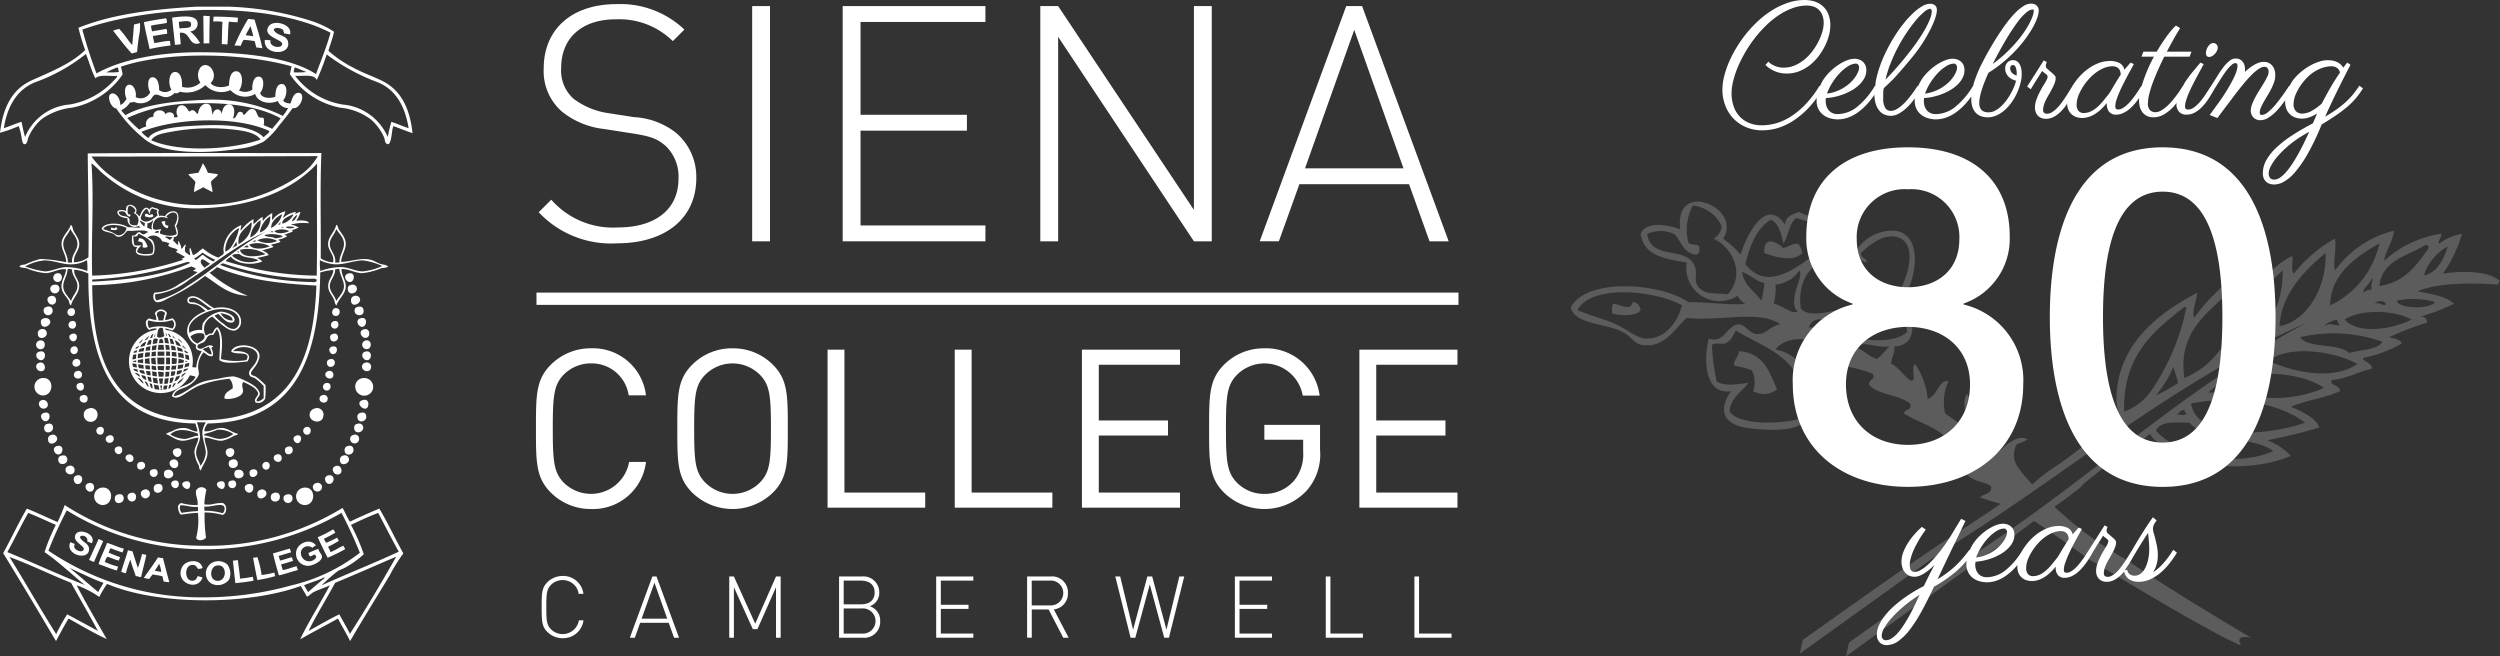 <?xml version="1.0" encoding="UTF-8"?>
<svg xmlns="http://www.w3.org/2000/svg" id="Layer_1" data-name="Layer 1" viewBox="0 0 243.299 63.857">
  <rect x="0" y="0" width="243.299" height="63.857" fill="#333333" stroke="none"/>
  <defs>
    <style>.cls-1,.cls-2{fill:#fff;}.cls-1{fill-rule:evenodd;}.cls-3{opacity:0.2;}</style>
  </defs>
  <title>Siena-Logo-80th-Rust-Reversed</title>
  <path class="cls-1" d="M62.385,24.552a8,8,0,0,1-6.495-2.7l-1.222,1.221a9.661,9.661,0,0,0,7.62,3.023c4.759,0,7.717-2.476,7.717-6.334a5.628,5.628,0,0,0-1.993-4.437,7.286,7.286,0,0,0-4.084-1.511l-2.476-.385a7.323,7.323,0,0,1-3.408-1.415,3.676,3.676,0,0,1-1.189-2.991c0-2.893,1.994-4.725,5.305-4.725a7.436,7.436,0,0,1,5.561,2.121l1.127-1.125a9.054,9.054,0,0,0-6.592-2.476c-4.373,0-7.1,2.443-7.1,6.269a5.2,5.2,0,0,0,1.8,4.212,7.94,7.94,0,0,0,4.081,1.673l2.67.416c1.864.291,2.475.516,3.311,1.223a4.144,4.144,0,0,1,1.255,3.215C68.269,22.815,65.986,24.552,62.385,24.552Z" transform="translate(-2.242 -2.417)"></path>
  <rect class="cls-2" x="73.201" y="0.593" width="1.735" height="22.892"></rect>
  <polygon class="cls-1" points="95.9 21.942 83.746 21.942 83.746 12.715 94.1 12.715 94.1 11.171 83.746 11.171 83.746 2.136 95.9 2.136 95.9 0.593 82.011 0.593 82.011 23.485 95.9 23.485 95.9 21.942"></polygon>
  <polygon class="cls-1" points="102.978 3.584 116.192 23.485 117.928 23.485 117.928 0.593 116.192 0.593 116.192 20.431 102.978 0.593 101.242 0.593 101.242 23.485 102.978 23.485 102.978 3.584"></polygon>
  <path class="cls-1" d="M128.7,20.34H139.37l1.994,5.562h1.864L134.8,3.01h-1.543L124.837,25.9H126.7Zm5.337-15.015,4.79,13.472h-9.58Z" transform="translate(-2.242 -2.417)"></path>
  <path class="cls-1" d="M63.468,47.372A3.767,3.767,0,0,1,57.119,49.4c-.972-.994-1.08-2.051-1.08-5.269s.108-4.275,1.08-5.269a3.7,3.7,0,0,1,2.656-1.08,3.633,3.633,0,0,1,3.65,3.11h1.683a5.184,5.184,0,0,0-5.333-4.578,5.476,5.476,0,0,0-3.929,1.6C54.4,39.361,54.4,40.873,54.4,44.134s0,4.773,1.447,6.22a5.472,5.472,0,0,0,3.929,1.6,5.186,5.186,0,0,0,5.333-4.58Z" transform="translate(-2.242 -2.417)"></path>
  <path class="cls-1" d="M73.534,36.316a5.445,5.445,0,0,0-3.931,1.6c-1.445,1.447-1.445,2.958-1.445,6.219s0,4.773,1.445,6.22a5.632,5.632,0,0,0,7.86,0c1.448-1.447,1.448-2.959,1.448-6.22s0-4.772-1.448-6.219A5.437,5.437,0,0,0,73.534,36.316ZM76.19,49.381a3.754,3.754,0,0,1-5.312,0c-.972-.994-1.08-2.03-1.08-5.248s.108-4.253,1.08-5.247a3.754,3.754,0,0,1,5.312,0c.971.994,1.08,2.03,1.08,5.247S77.161,48.387,76.19,49.381Z" transform="translate(-2.242 -2.417)"></path>
  <polygon class="cls-1" points="82.181 34.029 80.538 34.029 80.538 49.406 90.04 49.406 90.04 47.937 82.181 47.937 82.181 34.029"></polygon>
  <polygon class="cls-1" points="92.916 34.029 92.916 49.406 102.416 49.406 102.416 47.937 94.557 47.937 94.557 34.029 92.916 34.029"></polygon>
  <polygon class="cls-1" points="114.838 35.497 114.838 34.029 105.293 34.029 105.293 49.406 114.838 49.406 114.838 47.937 106.934 47.937 106.934 42.386 113.67 42.386 113.67 40.919 106.934 40.919 106.934 35.497 114.838 35.497"></polygon>
  <path class="cls-1" d="M125.288,45.213h3.778v1.166a4.036,4.036,0,0,1-.862,2.787,3.754,3.754,0,0,1-2.916,1.316,3.7,3.7,0,0,1-2.656-1.08c-.972-.994-1.08-2.051-1.08-5.269s.108-4.253,1.08-5.247a3.781,3.781,0,0,1,6.392,2.03h1.642a5.241,5.241,0,0,0-5.378-4.6,5.439,5.439,0,0,0-3.929,1.6c-1.447,1.447-1.447,2.958-1.447,6.219s0,4.773,1.447,6.22a5.633,5.633,0,0,0,8.032-.174,5.306,5.306,0,0,0,1.318-3.974V43.766h-5.421Z" transform="translate(-2.242 -2.417)"></path>
  <polygon class="cls-1" points="132.294 49.406 141.839 49.406 141.839 47.937 133.935 47.937 133.935 42.386 140.671 42.386 140.671 40.919 133.935 40.919 133.935 35.497 141.839 35.497 141.839 34.029 132.294 34.029 132.294 49.406"></polygon>
  <path class="cls-1" d="M57,58.871A1.564,1.564,0,0,1,58.56,60.21h.46A1.977,1.977,0,0,0,57,58.469a2.1,2.1,0,0,0-1.489.611c-.545.543-.553,1.072-.553,2.418s.008,1.874.553,2.419a2.1,2.1,0,0,0,1.489.61,1.987,1.987,0,0,0,2.025-1.74h-.444a1.607,1.607,0,0,1-2.711.878c-.426-.426-.461-.887-.461-2.167s.035-1.739.461-2.166A1.577,1.577,0,0,1,57,58.871Z" transform="translate(-2.242 -2.417)"></path>
  <path class="cls-1" d="M65.73,58.52l-2.191,5.958h.485l.518-1.448h2.779l.518,1.448h.486L66.133,58.52Zm-1.045,4.107,1.247-3.5,1.246,3.5Z" transform="translate(-2.242 -2.417)"></path>
  <polygon class="cls-1" points="73.497 60.697 71.422 56.103 70.97 56.103 70.97 62.061 71.422 62.061 71.422 57.149 73.263 61.225 73.714 61.225 75.521 57.149 75.521 62.061 75.974 62.061 75.974 56.103 75.521 56.103 73.497 60.697"></polygon>
  <path class="cls-1" d="M86.884,61.416a1.37,1.37,0,0,0,.929-1.339,1.55,1.55,0,0,0-1.724-1.557H83.9v5.958h2.258A1.548,1.548,0,0,0,87.9,62.855,1.45,1.45,0,0,0,86.884,61.416Zm-2.535-2.493h1.69c.721,0,1.323.333,1.323,1.154s-.6,1.153-1.323,1.153h-1.69Zm1.757,5.153H84.349V61.633h1.757a1.227,1.227,0,1,1,0,2.443Z" transform="translate(-2.242 -2.417)"></path>
  <polygon class="cls-1" points="91.109 62.061 94.724 62.061 94.724 61.658 91.561 61.658 91.561 59.257 94.256 59.257 94.256 58.856 91.561 58.856 91.561 56.505 94.724 56.505 94.724 56.103 91.109 56.103 91.109 62.061"></polygon>
  <path class="cls-1" d="M106.172,60.118a1.55,1.55,0,0,0-1.708-1.6H102.2v5.959h.453V61.733h1.64l1.422,2.745h.527L104.8,61.725A1.541,1.541,0,0,0,106.172,60.118Zm-3.523,1.213V58.922h1.757a1.209,1.209,0,1,1,0,2.409Z" transform="translate(-2.242 -2.417)"></path>
  <polygon class="cls-1" points="113.518 61.283 112.131 56.103 111.66 56.103 110.272 61.283 109.016 56.103 108.54 56.103 110.029 62.061 110.489 62.061 111.896 56.873 113.301 62.061 113.761 62.061 115.25 56.103 114.773 56.103 113.518 61.283"></polygon>
  <polygon class="cls-1" points="120.178 62.061 123.792 62.061 123.792 61.658 120.63 61.658 120.63 59.257 123.324 59.257 123.324 58.856 120.63 58.856 120.63 56.505 123.792 56.505 123.792 56.103 120.178 56.103 120.178 62.061"></polygon>
  <polygon class="cls-1" points="129.475 56.103 129.023 56.103 129.023 62.061 132.637 62.061 132.637 61.658 129.475 61.658 129.475 56.103"></polygon>
  <polygon class="cls-1" points="138.102 56.103 137.65 56.103 137.65 62.061 141.264 62.061 141.264 61.658 138.102 61.658 138.102 56.103"></polygon>
  <rect class="cls-2" x="52.21" y="28.476" width="89.729" height="1.194"></rect>
  <path class="cls-1" d="M39.36,10.25c-.92-.442-1.889-.774-2.786-1.273a11.218,11.218,0,0,1-2.369-1.615c.17-.63.413-1.189.544-1.859A9.29,9.29,0,0,0,32.586,4.47a29.445,29.445,0,0,0-8.224-1.407H21.439c-4.3.241-8.341.742-11.564,2.062a20.48,20.48,0,0,0,.655,2.164C9.144,8.646,7.133,9.415,5.3,10.25c-1.875.858-2.773,2.617-3.059,5.09a13.723,13.723,0,0,0,1.82-.65,5.107,5.107,0,0,1,.242.89c.057.248.089.815.274.861.328.089.353-.475.412-.615a4.976,4.976,0,0,1,1.278-1.791A6.164,6.164,0,0,1,9.224,12.9a7.721,7.721,0,0,0,4.951-3.237,5.112,5.112,0,0,0-.169-.756c4.5-1.53,12.029-1.344,16.617-.032-.075.233-.1.52-.174.755a7.608,7.608,0,0,0,4.923,3.27,5.87,5.87,0,0,1,2.958,1.136,4.984,4.984,0,0,1,1.307,1.791c.056.139.065.657.378.615.361-.044.346-1.511.514-1.751.628.221,1.22.477,1.861.685C42.122,12.884,41.22,11.135,39.36,10.25Zm-26.076.038a7.524,7.524,0,0,1-4.267,2.3,5.142,5.142,0,0,0-4.334,3.162c-.141-.462-.235-.98-.346-1.48-.609.174-1.124.433-1.72.617.349-2.185,1.3-3.765,3.06-4.469A17.3,17.3,0,0,0,10.6,7.672c.328.769.542,1.656.931,2.372.374-.406,1.371-.19,2.1-.24C13.667,9.955,13.434,10.119,13.284,10.288Zm-.689-.83a9.631,9.631,0,0,1,1.065-.481c.143.063.067.349.172.447A8.425,8.425,0,0,1,12.6,9.458ZM21.677,7.5c-3.926,0-7.642.7-10.047,2.065-.506-1.374-.978-2.782-1.374-4.268,6.521-2.359,18.149-2.846,24.15.307-.388,1.424-.93,2.7-1.411,4.026C30.487,7.974,25.889,7.5,21.677,7.5Zm9.252,1.478c.4.13.758.3,1.139.447a8.449,8.449,0,0,1-1.237.034A1.481,1.481,0,0,1,30.929,8.977Zm11.082,5.914c-.576-.185-1.105-.432-1.685-.617a13.253,13.253,0,0,0-.347,1.48,5.265,5.265,0,0,0-4.368-3.162A7.281,7.281,0,0,1,30.968,9.8c.788.047,1.876-.207,2.1.412a22.521,22.521,0,0,0,.963-2.478c.043-.005.06.006.072.034a19.387,19.387,0,0,0,4.885,2.65C40.755,11.13,41.649,12.735,42.011,14.891Z" transform="translate(-2.242 -2.417)"></path>
  <path class="cls-1" d="M22.061,6.64l.553-.007c0-.891.016-1.772.039-2.65-.236.021-.377-.055-.623-.023C22.04,4.852,22.05,5.749,22.061,6.64Z" transform="translate(-2.242 -2.417)"></path>
  <path class="cls-1" d="M25.39,4.139a23.411,23.411,0,0,0-2.383-.1c.054.2-.063.363.022.482a2.573,2.573,0,0,1,.865.03c-.054.7-.037,1.458-.074,2.172.223-.039.344.036.554.01.077-.71.047-1.516.137-2.211a7.555,7.555,0,0,0,.866.064C25.341,4.4,25.414,4.321,25.39,4.139Z" transform="translate(-2.242 -2.417)"></path>
  <path class="cls-1" d="M20.75,5.467a.738.738,0,0,0,.724-.757c-.019-.928-1.554-.688-2.48-.581.076.9.194,1.751.275,2.645.212.021.327-.056.552-.032.012-.415-.083-.716-.07-1.139,1.087-.138.809,1.413,1.96,1A4.426,4.426,0,0,0,20.75,5.467Zm-1.032-.276a3.633,3.633,0,0,1-.068-.651c.355-.02.876-.16,1.133.036a.489.489,0,0,1,0,.444C20.538,5.188,20.06,5.125,19.718,5.191Z" transform="translate(-2.242 -2.417)"></path>
  <path class="cls-1" d="M17.242,6.6c-.012-.253-.113-.411-.107-.684.465-.061.883-.169,1.376-.207-.022-.171.012-.4-.1-.482-.44.1-.925.153-1.375.241a4.922,4.922,0,0,1-.1-.551c.481-.121,1.045-.164,1.546-.272-.014-.167.02-.389-.1-.45-.724.115-1.451.223-2.135.381.156.9.368,1.741.553,2.614a18.707,18.707,0,0,1,2.026-.344c.021-.183-.057-.26-.033-.446C18.212,6.4,17.782,6.561,17.242,6.6Z" transform="translate(-2.242 -2.417)"></path>
  <path class="cls-1" d="M15.279,4.813c-.054.671-.1,1.345-.172,1.994-.448-.5-.788-1.114-1.275-1.581a5.811,5.811,0,0,0-.583.175c.591.76,1.175,1.533,1.824,2.233.153-.072.364-.091.516-.167.023-.475.1-.978.175-1.52a4.609,4.609,0,0,0,.1-1.3C15.7,4.73,15.452,4.737,15.279,4.813Z" transform="translate(-2.242 -2.417)"></path>
  <path class="cls-1" d="M13.112,11.521c-.578.137-.06,1.456.445,1.446a13.245,13.245,0,0,0,2.718,2.957c1.812,1.561,6.263,1.447,9.225.965a6.847,6.847,0,0,0,2.4-.688,7.335,7.335,0,0,0,1.482-1.543c.485-.574.932-1.142,1.34-1.724.74.18,1.308-1.4.624-1.48-.518-.056-.689.618-.829,1.033-.332-.014-.6-.085-.723-.309.369-.32.514-1.544-.105-1.584-.507-.032-.653.651-.651,1.239-.526.2-1.369.14-1.479-.379.362-.352.491-1.572-.137-1.579-.488-.011-.653.653-.624,1.268a1.276,1.276,0,0,1-1.3.069c.4-.433.445-1.783-.208-1.857-.621-.07-.758.817-.758,1.378-.545.264-1.5.218-1.791-.24.849-.808-.191-2.268-.959-1.551a1.269,1.269,0,0,0-.037,1.514,1.862,1.862,0,0,1-1.79.412c.038-.709-.124-1.457-.688-1.444-.624.018-.671,1.21-.343,1.719a.948.948,0,0,1-1.2.037c.033-.62-.194-1.3-.69-1.24s-.436,1.065-.17,1.449a1.032,1.032,0,0,1-1.412.48c.086-.547-.19-1.253-.653-1.206-.5.051-.46.957-.239,1.376-.174.23-.3.5-.623.583C13.992,12.178,13.6,11.407,13.112,11.521Zm3.851,4.543c.355-.573,1.175-.68,1.963-.827a21.067,21.067,0,0,1,6.088-.206c1.066.127,2.159.324,2.581.968C24.824,16.983,19.711,17.294,16.963,16.064Zm10.94-.275c-.989-1.095-3.6-1.276-5.953-1.171-1.84.084-3.767.171-4.848.829a1.122,1.122,0,0,0-.411.41c-.232-.176-.58-.4-.658-.62,3.2-1.339,9.227-1.578,12.425-.067C28.44,15.405,28.053,15.567,27.9,15.789Zm.826-.823c-.245-.157-.571-.231-.826-.383a1.546,1.546,0,0,0,0-.653c-.068-.11-.341-.024-.445-.1-.246-.247-.236-.723-.586-.794-.463-.1-.58.4-.93.59-.038-.192-.106-.282-.241-.317-.482-.1-.346.638-.791.622.2-.463.212-1.236-.274-1.338-.524-.119-.741.416-.825.925-.085-.679-.839-.555-.861.108-.145-.468-.062-1.045-.552-1.108s-.816.423-.892.967c-.111.083-.253-.333-.518-.343-.144-.009-.183.066-.339.136-.2-.284-.375-.647-.762-.619-.444.036-.59.691-.342,1.1-.048.105-.238.062-.378.069.117-.552-.656-.6-.826-.278-.15-.611-1.268-.509-1.17.244a.69.69,0,0,0-.688.928,2.433,2.433,0,0,0-.691.308A12.862,12.862,0,0,1,14.626,13.9a15.673,15.673,0,0,1,6.226-1.411c3.368-.159,6.582.255,8.7,1.443C29.317,14.307,28.994,14.6,28.729,14.966ZM14.9,12.385c.142,0,.288.009.344-.072a1.524,1.524,0,0,0,1.618-.171c.19-.166.276-.529.585-.516.326.014.623.286,1.03.243a1.206,1.206,0,0,0,.757-.415c.218.145.481-.106.55-.106A2.641,2.641,0,0,0,22.23,10.7a2.11,2.11,0,0,0,2.439.483,1.921,1.921,0,0,0,2.411.375c.186.792,1.358,1.075,2.2.688a1.087,1.087,0,0,0,1,.691,4.179,4.179,0,0,1-.517.757,15.579,15.579,0,0,0-7.843-1.549c-2.789.128-5.626.423-7.466,1.483a4.426,4.426,0,0,1-.414-.484A2.09,2.09,0,0,0,14.9,12.385Z" transform="translate(-2.242 -2.417)"></path>
  <path class="cls-1" d="M21.265,20.155a4.284,4.284,0,0,0-.137.964c.286-.172.6-.311.9-.478.281.174.6.314.893.478-.008-.382-.136-.641-.136-1.026.149-.243.693-.536.651-.726-.319-.049-.637-.092-.962-.137a4.694,4.694,0,0,0-.485-.929,9.026,9.026,0,0,1-.444.929c-.33.037-.638.094-.963.137C20.678,19.62,21.107,19.846,21.265,20.155Z" transform="translate(-2.242 -2.417)"></path>
  <path class="cls-1" d="M16.759,23.356c-.139-.134-.436-.286-.414.107.259.1.631.2.825,0C17.1,23.144,16.989,23.281,16.759,23.356Z" transform="translate(-2.242 -2.417)"></path>
  <path class="cls-1" d="M18.341,23.977a.371.371,0,0,0-.378.038c.113.285.245.556.584.618a.4.4,0,0,0,.068-.277C18.341,24.4,18.26,24.192,18.341,23.977Z" transform="translate(-2.242 -2.417)"></path>
  <path class="cls-1" d="M13.073,24.564c-.039.036-.034.122-.032.207.164.059.547.068.618-.07a.184.184,0,0,0-.171-.174C13.445,24.743,13.211,24.573,13.073,24.564Z" transform="translate(-2.242 -2.417)"></path>
  <path class="cls-1" d="M16.1,26.457a.449.449,0,0,0,.518-.037c-.165-.388-.3-.8-.828-.827,0,.136-.111.159-.1.314a2.36,2.36,0,0,1,.381.1A.553.553,0,0,1,16.1,26.457Z" transform="translate(-2.242 -2.417)"></path>
  <path class="cls-1" d="M7.846,29.861c.585.021.576-1.05-.138-.826A.426.426,0,0,0,7.846,29.861Z" transform="translate(-2.242 -2.417)"></path>
  <path class="cls-1" d="M36.127,29.035c-.574.164-.218.879.2.826C36.8,29.8,36.85,28.827,36.127,29.035Z" transform="translate(-2.242 -2.417)"></path>
  <path class="cls-1" d="M7.157,30.654a.445.445,0,0,0,.864-.206c-.045-.276-.256-.368-.52-.314A.387.387,0,0,0,7.157,30.654Z" transform="translate(-2.242 -2.417)"></path>
  <path class="cls-1" d="M36.437,30.134c-.242.057-.368.159-.345.452.052.7,1.142.35.828-.279A.421.421,0,0,0,36.437,30.134Z" transform="translate(-2.242 -2.417)"></path>
  <path class="cls-1" d="M7.3,32.066c.618-.022.5-1.055-.171-.831C6.605,31.414,6.938,32.071,7.3,32.066Z" transform="translate(-2.242 -2.417)"></path>
  <path class="cls-1" d="M36.676,31.235a.394.394,0,0,0-.275.379c-.028.931,1.3.241.759-.307A.459.459,0,0,0,36.676,31.235Z" transform="translate(-2.242 -2.417)"></path>
  <path class="cls-1" d="M24.737,36.6c.293.44,2.059-.115,1.482.859a5.824,5.824,0,0,1-2.475-.1c.108-1.092.273-2.39-.312-3.095-.351.051-.351.448-.585.624-.3-.066-.43.2-.584.167a1.286,1.286,0,0,1,.654-1.823,12.513,12.513,0,0,0,.966.829c.283.206.768.622,1.268.512a.878.878,0,0,0,.551-.86c.012-1.066-1.342-1.6-2.614-1.3-.466-.222-1.149-.884-1.719-1.1-.4-.149-.912-.056-.895.346.019.433.5.3.895.413s.636.443.894.615c-.844.292-1.954,1.032-1.789,2.17a1.657,1.657,0,0,0,.86,1.137.469.469,0,0,0,0,.342c.111.185.411.215.547.275a3.47,3.47,0,0,0-.547,1.582c-.1-.046-.295,0-.38-.07A3.073,3.073,0,0,0,18.788,34.6c-.161-.045-.4-.023-.515-.2.21-.038.5.135.756.169a.7.7,0,0,0,0-1.17c-.241.026-.506.2-.721.141.031-.257.151-.425.17-.691a.666.666,0,0,0-1.17.073,1.135,1.135,0,0,1,.139.647,3.258,3.258,0,0,1-.687-.17.776.776,0,0,0-.311.278.9.9,0,0,0,.311.858,1.169,1.169,0,0,1,.754-.135c-.114.169-.334.161-.481.2a3.095,3.095,0,0,0,.586,6.058,3.164,3.164,0,0,0,3.1-1.72,4.058,4.058,0,0,1,.55.139c-.387,1.008-2,.792-2.3,1.893.413.363.962-.03,1.3-.244a12.024,12.024,0,0,1,1.207-.722,10.84,10.84,0,0,1,3.1-.72,1.158,1.158,0,0,1,.308.93c-.339.241-.865.454-.79.995.55.133,1.7-.138,1.788-.654.059-.326-.194-.61.033-.963a5.354,5.354,0,0,1,1.033.549c.141.116.417.389.415.585-.011.29-.473.49-.246.861a.764.764,0,0,0,.934-.378,8.69,8.69,0,0,0,.031-1.313,7.154,7.154,0,0,0-.929-.819c-.168-.1-.437-.111-.481-.277-.052-.189.238-.472.414-.721a2.67,2.67,0,0,0,.378-.758C27.842,35.957,25.157,35.594,24.737,36.6Zm-4.363-.242c-.129.029-.34-.141-.382-.307C20.1,36.033,20.23,36.3,20.374,36.363Zm.2.414c-.132.048-.43-.035-.378-.277A1.922,1.922,0,0,1,20.578,36.777Zm-1.137-.759a2.241,2.241,0,0,1-.171-.478.9.9,0,0,1,.584.613A1.3,1.3,0,0,0,19.441,36.018Zm.516.345c.007.117.089.165.071.309a2.013,2.013,0,0,0-.482-.106c-.011-.135-.06-.236-.067-.375C19.659,36.224,19.783,36.32,19.957,36.363Zm-.994,1.478v-.584c.2-.023.283.058.478.035a1.686,1.686,0,0,1-.031.513A1.381,1.381,0,0,1,18.963,37.841Zm.447.139c0,.141-.061.213-.035.377-.11.05-.322,0-.412.069-.1-.1.01-.281,0-.415A1.511,1.511,0,0,0,19.41,37.98Zm-.447-.895v-.413a3.716,3.716,0,0,1,.447.035,1.325,1.325,0,0,0,.031.411C19.246,37.143,19.159,37.062,18.963,37.085Zm.344-.932a1.942,1.942,0,0,0,.068.382,1.832,1.832,0,0,0-.449-.035c.027-.188-.055-.264-.034-.444A1.126,1.126,0,0,1,19.307,36.153Zm-.381,2.409c.1-.02.3.045.344-.033.09.1-.031.287-.036.414a1.1,1.1,0,0,1-.378.064C18.907,38.889,18.865,38.677,18.926,38.562Zm.449.52c.147-.015.227-.094.376-.106a.676.676,0,0,1-.517.552C19.282,39.381,19.33,39.236,19.375,39.082Zm.066-.207a1.123,1.123,0,0,1,.069-.378c.18.038.356-.106.447-.036C19.925,38.738,19.718,38.839,19.441,38.875Zm.105-.553c-.025-.165.041-.232.032-.378a3.427,3.427,0,0,0,.517-.068c-.01.139-.058.237-.067.38C19.841,38.251,19.741,38.335,19.546,38.322Zm.032-.548a1.256,1.256,0,0,0,.037-.448c.156.061.365.071.515.138V37.7A3.675,3.675,0,0,1,19.578,37.774Zm.037-.583a3.385,3.385,0,0,1-.037-.449c.188.019.337.079.517.1-.007.168.062.26.035.447A1.6,1.6,0,0,0,19.615,37.191Zm.413-1.414c-.149-.005-.346-.252-.482-.379C19.712,35.382,19.876,35.666,20.028,35.777Zm-.721-.445c-.117.079-.248-.119-.278-.238C19.142,35.151,19.193,35.274,19.307,35.332Zm-.1.621a.806.806,0,0,0-.347-.074c-.036-.164-.073-.333-.1-.516.1.022.18.054.274.072A3.788,3.788,0,0,1,19.2,35.953Zm-.827,2.473c.011-.124-.03-.3.032-.375h.38c0,.138-.059.213-.033.375Zm.343.173a2.276,2.276,0,0,1-.034.447,2.2,2.2,0,0,1-.377.036,1.427,1.427,0,0,0,.033-.448C18.415,38.569,18.593,38.609,18.719,38.6Zm-.378-2.611c.157-.023.215.056.378.03-.028.187.055.264.036.445h-.379C18.4,36.268,18.315,36.178,18.341,35.988Zm.067,1.888v-.653h.379v.653Zm0-.826c-.021-.114.046-.319-.032-.378.071-.084.284-.015.412-.031v.409Zm.484-1.858c-.032.095-.109-.046-.207,0,.012-.137-.082-.169-.07-.3C18.765,34.931,18.786,35.107,18.892,35.192Zm-.381-.036c-.124-.019-.089-.2-.17-.268C18.454,34.785,18.472,35.07,18.511,35.156Zm.07.176c.012.193.077.335.1.515-.159.02-.213-.061-.377-.034a3.03,3.03,0,0,1-.07-.517A1.272,1.272,0,0,1,18.581,35.332Zm-.273-2.446a3.749,3.749,0,0,0-.172.723h-.484c.048-.271-.185-.431-.138-.652C17.59,32.631,18.1,32.606,18.308,32.886Zm-1.548,1.45a.856.856,0,0,1-.1-.688c.027-.014.035-.039.066-.039a3.794,3.794,0,0,0,2.272-.036.55.55,0,0,1,0,.831A3.37,3.37,0,0,0,16.76,34.336Zm1.341.032a4.659,4.659,0,0,0,.137.76c-.185.116-.558.266-.724.028C17.6,34.934,17.521,34.106,18.1,34.368Zm-.482,4.058c0-.141-.062-.213-.036-.375h.655a1.1,1.1,0,0,0-.036.41C17.976,38.483,17.849,38.4,17.619,38.426Zm.517.656h-.45a4.538,4.538,0,0,0-.067-.483c.222-.025.341.051.55.035A1.309,1.309,0,0,1,18.136,39.082Zm-.553-1.206a6.48,6.48,0,0,1-.035-.652h.69v.652Zm0-.826v-.409h.655v.409Zm.586-1.062c-.023.19.059.28.033.475h-.583c-.028-.2.049-.287.033-.475Zm-.483-.175a.705.705,0,0,0,.069-.345c.309-.168.368.055.381.345Zm-.273-.962c-.123.118-.016.355-.171.377C17.3,35.1,17.281,34.9,17.413,34.851Zm.206.584c-.051.12-.062.283-.105.412-.164-.017-.235.061-.411.032a1.846,1.846,0,0,1,.1-.481A.457.457,0,0,1,17.619,35.435ZM16.1,37.359c.15.015.036.286.072.415a3.025,3.025,0,0,0-.517-.071v-.239C15.788,37.41,15.986,37.422,16.1,37.359Zm-.445-.067a1.548,1.548,0,0,1,.033-.447c.193-.008.318-.071.519-.068a1.481,1.481,0,0,0-.035.414C16.008,37.234,15.816,37.244,15.657,37.292Zm.552.652a1.235,1.235,0,0,0,.032.344c-.185.028-.264-.053-.449-.032a.6.6,0,0,1-.1-.38C15.882,37.884,16.034,37.922,16.209,37.944Zm.032.517a1.756,1.756,0,0,1,.105.378c-.223-.09-.547-.071-.517-.413C15.992,38.412,16.067,38.489,16.241,38.461Zm1.172-1.82v.409a1.509,1.509,0,0,1-.449.035A1.2,1.2,0,0,0,17,36.672C17.172,36.692,17.242,36.611,17.413,36.641ZM17,36.5c.073-.114,0-.375.1-.444.162.025.219-.057.38-.038.017.185-.064.258-.036.445C17.265,36.447,17.187,36.524,17,36.5Zm-.068-.584c-.091.061-.274.025-.344.1-.1-.144.1-.292.1-.445C17.033,35.368,17,35.574,16.931,35.916Zm-.035.206c-.069.093-.005.315-.069.413a1.378,1.378,0,0,0-.413.031,1.258,1.258,0,0,1,.069-.375C16.638,36.191,16.716,36.1,16.9,36.122Zm-.1,1.17a2.521,2.521,0,0,0,.033.549,1.688,1.688,0,0,0-.447-.036c-.069-.1-.02-.32-.034-.479C16.531,37.354,16.611,37.268,16.794,37.292Zm-.448-.138a1.3,1.3,0,0,1,.034-.412,1.959,1.959,0,0,1,.447-.035,1.151,1.151,0,0,1-.033.411C16.611,37.1,16.531,37.18,16.346,37.154Zm.481.857a1,1,0,0,0,.035.38c-.118-.056-.333-.013-.448-.069a1.335,1.335,0,0,1-.034-.378C16.477,38.017,16.722,37.947,16.827,38.011Zm-.516-1.921a3.019,3.019,0,0,0-.414.1c.07-.277.292-.4.517-.516C16.531,35.7,16.338,35.977,16.311,36.09Zm.069,2.917a2.515,2.515,0,0,1,.1.385A.592.592,0,0,1,16,38.909C16.132,38.938,16.246,38.985,16.38,39.007Zm.069-.51c.092.067.317,0,.413.065,0,.143.058.22.034.381-.152.028-.2-.059-.347-.034A1.574,1.574,0,0,1,16.449,38.5Zm.447.615a1.473,1.473,0,0,1,.1.485,2.417,2.417,0,0,1-.308-.1c0-.172-.1-.243-.1-.413C16.722,39.06,16.754,39.141,16.9,39.112Zm.068-1.855a1.578,1.578,0,0,0,.416-.033c-.03.254.047.411.033.652-.171.026-.241-.057-.414-.035A2.343,2.343,0,0,1,16.964,37.257Zm.035.754c.179-.027.251.053.414.04-.03.162.054.218.034.375A.94.94,0,0,1,17,38.357Zm.484.623a1.573,1.573,0,0,0,.031.412,1.34,1.34,0,0,1-.447-.07,2,2,0,0,0-.034-.414A3.092,3.092,0,0,1,17.483,38.634Zm-.311-3.714a1.187,1.187,0,0,0-.105.341.607.607,0,0,1-.24.071C16.936,35.186,16.953,34.952,17.172,34.92Zm-.45.174a.48.48,0,0,1-.411.446C16.429,35.366,16.608,35.259,16.722,35.094Zm-.62.341c.094.066-.18.336-.31.412C15.746,35.7,16.042,35.586,16.1,35.435Zm.174.857a1.193,1.193,0,0,1-.067.313,4.015,4.015,0,0,0-.483.067c0-.108.076-.153.066-.277C15.95,36.384,16.156,36.231,16.276,36.292Zm-.55-.236c.073.14-.132.3-.308.307C15.438,36.178,15.654,36.186,15.726,36.056Zm-.137.444c.023.107-.058.1-.033.207a2,2,0,0,0-.311.07C15.246,36.573,15.424,36.543,15.589,36.5Zm-.411.485c.053-.073.2-.047.272-.1.117-.008-.006.294.037.446-.14,0-.208.07-.347.07C15.115,37.219,15.193,37.145,15.178,36.985Zm.309.512v.174c-.081-.016-.292-.078-.309-.034C15.091,37.535,15.383,37.528,15.487,37.5Zm-.347.277c.117.031.252.045.381.067-.025.151.057.194.035.346-.14-.013-.241-.062-.378-.07C15.189,37.98,15.115,37.923,15.14,37.774Zm.1.514a.971.971,0,0,0,.379.069c-.007.126.061.166.066.277C15.552,38.509,15.231,38.569,15.245,38.288Zm.1.414c.16,0,.523.1.517.38A2.165,2.165,0,0,1,15.347,38.7Zm.277.483c.267-.017.484.314.617.55C16.015,39.705,15.822,39.355,15.624,39.185Zm.687.379c.252-.085.36.284.411.514C16.512,39.982,16.46,39.724,16.311,39.564Zm.483.135a.5.5,0,0,0,.239.07,3.144,3.144,0,0,1,.07.45C16.858,40.189,16.874,39.894,16.794,39.7Zm.309-.514c.181-.019.259.061.445.03,0,.2.066.328.071.52a3.63,3.63,0,0,1-.447-.066A3.4,3.4,0,0,0,17.1,39.185Zm.2,1.1c-.047-.126-.035-.309-.1-.418.1-.065.27.073.448.031a3.349,3.349,0,0,1,.1.452C17.611,40.33,17.456,40.311,17.308,40.288Zm.515.065c.183-.065.006-.21.036-.412h.173c.016.109-.177.4.033.375C18.052,40.4,17.9,40.334,17.823,40.353Zm-.032-.584c0-.2-.065-.329-.068-.517h.413a2.347,2.347,0,0,0-.071.517Zm.687.519a.954.954,0,0,1-.342.028c.021-.123.034-.259.066-.375.095-.019.275.041.309-.04C18.581,39.98,18.454,40.144,18.478,40.288Zm.1-.553a.834.834,0,0,1-.343.034c-.016-.191.063-.286.035-.48a2.568,2.568,0,0,1,.377-.074C18.658,39.42,18.585,39.543,18.581,39.735Zm.1.514c-.082-.083.048-.247.034-.379.1.026.126-.033.207-.033C18.888,40.02,18.845,40.193,18.685,40.249Zm.07-.55a4.171,4.171,0,0,0,.065-.484,1.177,1.177,0,0,1,.348-.065c-.017.186-.109.3-.139.481C18.919,39.634,18.878,39.708,18.755,39.7Zm.309.41c-.082-.079.1-.193.069-.34.055-.05.177-.032.2-.1C19.368,39.8,19.171,40,19.064,40.109Zm.446-.308c.1-.342.452-.446.657-.689A1.444,1.444,0,0,1,19.51,39.8Zm.415-.651c-.084-.25.242-.379.413-.483C20.322,38.814,20.026,38.975,19.925,39.15Zm.17-.551a1.013,1.013,0,0,1,.072-.242,2.375,2.375,0,0,0,.411-.1C20.5,38.449,20.278,38.509,20.1,38.6Zm.554-.548c-.163.031-.289.1-.449.136a1.1,1.1,0,0,0,.067-.346,2.465,2.465,0,0,1,.415-.105C20.679,37.851,20.622,37.909,20.649,38.051Zm-.347-.523c.106-.022.1.064.209.041C20.493,37.63,20.252,37.706,20.3,37.528Zm0-.2a1.478,1.478,0,0,0-.035-.414.884.884,0,0,1,.382.138,1.806,1.806,0,0,0,.033.414A3.754,3.754,0,0,1,20.3,37.326Zm.894-5.467c-.221-.046-.506.032-.547-.174s.232-.323.512-.277c.508.085,1.165.835,1.686,1.037-.049.118-.263.074-.342.166A3.862,3.862,0,0,0,21.2,31.859ZM20.649,34.3c.164-.91,1.757-1.69,2.853-1.789,1.026-.095,2.068.316,2.03,1.241a.744.744,0,0,1-.412.654c-.519.129-.939-.342-1.172-.521a3.449,3.449,0,0,1-.824-.751c.1-.078.26-.09.344-.175.288.221.612.665.932.793.3.118.588.069.649-.1.193-.549-.927-.945-1.376-.9a2.559,2.559,0,0,0-1.688,1.132,1.88,1.88,0,0,0-.065.656,1.87,1.87,0,0,0-1.271.278C20.661,34.683,20.627,34.421,20.649,34.3Zm3.06-1.412c.5.114,1.167.227,1.17.723A1.268,1.268,0,0,1,23.709,32.886Zm-2.926,2.27a1.4,1.4,0,0,1,1.272-.268c.327.557-.284.72-.581.959A1.118,1.118,0,0,1,20.783,35.156Zm6.5,2.17a2,2,0,0,1-.377.685c-.166.234-.6.578-.348.965.1.148.325.157.485.239a6.082,6.082,0,0,1,.858.761v1.2c-.184.119-.409.363-.69.279,0-.313.3-.451.314-.689s-.289-.605-.482-.759a5.364,5.364,0,0,0-.962-.55,4.468,4.468,0,0,0-1.1-.413,6.441,6.441,0,0,0-1.379.206c-.459.079-.936.142-1.342.243-1.267.315-2.023,1.3-3.1,1.48.058-.5.6-.673,1.032-.829a2.585,2.585,0,0,0,1.1-.791,1.654,1.654,0,0,0,.31-.516,2.71,2.71,0,0,0-.07-.517,2.219,2.219,0,0,1,.514-1.615c.28.132.42.406.862.378.169-.209,0-.57-.07-.755-.119-.115.241-.108.1-.24-.538-.305-1.091.6-1.476.134-.041-.388.406-.336.654-.549s.266-.75.857-.65c.156-.169.234-.41.381-.589.506.677.232,2.044.239,3.028.572.438,1.919.2,2.717.136.628-.838-.542-1.078-1.374-1C25.426,35.9,27.572,36.1,27.286,37.326Zm-5.3-.9c.116-.162.409-.144.554-.278a1.558,1.558,0,0,1,.308.759C22.521,36.927,22.263,36.582,21.985,36.431Z" transform="translate(-2.242 -2.417)"></path>
  <path class="cls-1" d="M6.506,32.784a.441.441,0,0,0,.86-.173c-.021-.229-.174-.441-.552-.342C6.585,32.329,6.435,32.436,6.506,32.784Z" transform="translate(-2.242 -2.417)"></path>
  <path class="cls-1" d="M37.09,32.269c-.307.065-.347.219-.342.412.016.569,1.071.582.856-.172C37.543,32.285,37.341,32.217,37.09,32.269Z" transform="translate(-2.242 -2.417)"></path>
  <path class="cls-1" d="M9.052,32.445a.372.372,0,0,0,.171.72C9.683,33.128,9.664,32.23,9.052,32.445Z" transform="translate(-2.242 -2.417)"></path>
  <path class="cls-1" d="M35.232,32.508c-.7-.481-.95.741-.24.656C35.251,33.131,35.4,32.82,35.232,32.508Z" transform="translate(-2.242 -2.417)"></path>
  <path class="cls-1" d="M6.229,33.883c.124.775,1.364.039.725-.445a.537.537,0,0,0-.448-.036C6.237,33.491,6.188,33.616,6.229,33.883Z" transform="translate(-2.242 -2.417)"></path>
  <path class="cls-1" d="M37.3,33.4c-.55.192-.161.836.168.83C37.985,34.217,38.074,33.141,37.3,33.4Z" transform="translate(-2.242 -2.417)"></path>
  <path class="cls-1" d="M9.155,33.68a.374.374,0,0,0,.174.723C9.785,34.368,9.766,33.472,9.155,33.68Z" transform="translate(-2.242 -2.417)"></path>
  <path class="cls-1" d="M34.82,34.4c.484,0,.514-.91-.1-.723A.369.369,0,0,0,34.82,34.4Z" transform="translate(-2.242 -2.417)"></path>
  <path class="cls-1" d="M5.921,34.85c-.026.809,1.134.431.824-.208a.416.416,0,0,0-.516-.176A.38.38,0,0,0,5.921,34.85Z" transform="translate(-2.242 -2.417)"></path>
  <path class="cls-1" d="M37.643,34.466c-.613.176-.192.92.236.829C38.36,35.2,38.266,34.293,37.643,34.466Z" transform="translate(-2.242 -2.417)"></path>
  <path class="cls-1" d="M9.224,34.919c-.469.165-.147.719.135.72C9.847,35.645,9.9,34.683,9.224,34.919Z" transform="translate(-2.242 -2.417)"></path>
  <path class="cls-1" d="M34.374,35.3c.043.564.857.4.756-.141-.035-.176-.174-.355-.516-.236A.309.309,0,0,0,34.374,35.3Z" transform="translate(-2.242 -2.417)"></path>
  <path class="cls-1" d="M6.228,36.4c.515-.026.506-.923-.069-.855A.429.429,0,1,0,6.228,36.4Z" transform="translate(-2.242 -2.417)"></path>
  <path class="cls-1" d="M37.879,35.54a.429.429,0,0,0,.071.855C38.466,36.369,38.453,35.472,37.879,35.54Z" transform="translate(-2.242 -2.417)"></path>
  <path class="cls-1" d="M9.329,36.153a.381.381,0,0,0,.068.727C9.975,36.947,9.957,35.941,9.329,36.153Z" transform="translate(-2.242 -2.417)"></path>
  <path class="cls-1" d="M34.614,36.88c.527.053.618-.934-.068-.727C34.078,36.3,34.335,36.849,34.614,36.88Z" transform="translate(-2.242 -2.417)"></path>
  <path class="cls-1" d="M6.057,36.641c-.566.169-.209.9.241.823C6.764,37.384,6.765,36.421,6.057,36.641Z" transform="translate(-2.242 -2.417)"></path>
  <path class="cls-1" d="M37.776,36.641c-.532.163-.222.9.244.823C38.5,37.388,38.456,36.426,37.776,36.641Z" transform="translate(-2.242 -2.417)"></path>
  <path class="cls-1" d="M9.292,37.8c.079.548,1.057.286.689-.34A.409.409,0,0,0,9.292,37.8Z" transform="translate(-2.242 -2.417)"></path>
  <path class="cls-1" d="M34.063,37.774c.042.559.859.4.757-.137-.034-.183-.175-.362-.519-.241A.32.32,0,0,0,34.063,37.774Z" transform="translate(-2.242 -2.417)"></path>
  <path class="cls-1" d="M6.371,38.528c.43-.129.264-.917-.242-.825C5.443,37.829,5.822,38.691,6.371,38.528Z" transform="translate(-2.242 -2.417)"></path>
  <path class="cls-1" d="M37.5,37.944c-.2.659.9.86.86.14a.411.411,0,0,0-.515-.381A.417.417,0,0,0,37.5,37.944Z" transform="translate(-2.242 -2.417)"></path>
  <path class="cls-1" d="M9.742,38.528a.368.368,0,0,0-.277.21c-.222.593.771.734.756.136A.351.351,0,0,0,9.742,38.528Z" transform="translate(-2.242 -2.417)"></path>
  <path class="cls-1" d="M33.926,38.738c-.2.523.82.794.759.1a.363.363,0,0,0-.48-.31A.372.372,0,0,0,33.926,38.738Z" transform="translate(-2.242 -2.417)"></path>
  <path class="cls-1" d="M6.4,40.905c1.1.021,1.177-1.867-.1-1.69A.852.852,0,0,0,6.4,40.905Z" transform="translate(-2.242 -2.417)"></path>
  <path class="cls-1" d="M38.466,40.46a.865.865,0,0,0-.9-1.245.812.812,0,0,0-.65.416A.877.877,0,0,0,38.466,40.46Z" transform="translate(-2.242 -2.417)"></path>
  <path class="cls-1" d="M10.15,40.424c.393-.071.372-.891-.2-.725C9.445,39.848,9.731,40.494,10.15,40.424Z" transform="translate(-2.242 -2.417)"></path>
  <path class="cls-1" d="M33.994,40.424c.557.069.577-.883-.037-.725A.369.369,0,0,0,33.994,40.424Z" transform="translate(-2.242 -2.417)"></path>
  <path class="cls-1" d="M10.771,41.213a.339.339,0,0,0-.446-.342.359.359,0,0,0-.309.2C9.835,41.647,10.788,41.835,10.771,41.213Z" transform="translate(-2.242 -2.417)"></path>
  <path class="cls-1" d="M34.132,41.178a.361.361,0,0,0-.481-.307.342.342,0,0,0-.31.379C33.362,41.718,34.18,41.74,34.132,41.178Z" transform="translate(-2.242 -2.417)"></path>
  <path class="cls-1" d="M6.679,42.142c.47-.226.128-.92-.345-.791C5.711,41.521,6.131,42.405,6.679,42.142Z" transform="translate(-2.242 -2.417)"></path>
  <path class="cls-1" d="M38.087,41.835c.054-.36-.15-.595-.55-.484C36.61,41.613,37.957,42.766,38.087,41.835Z" transform="translate(-2.242 -2.417)"></path>
  <path class="cls-1" d="M11.735,42.8a.617.617,0,0,0-.862-.622.587.587,0,0,0-.48.622A.671.671,0,0,0,11.735,42.8Z" transform="translate(-2.242 -2.417)"></path>
  <path class="cls-1" d="M33.719,42.867a.632.632,0,0,0-.861-.693.658.658,0,0,0-.445.383C32.111,43.5,33.641,43.817,33.719,42.867Z" transform="translate(-2.242 -2.417)"></path>
  <path class="cls-1" d="M6.678,43.415c.5-.013.6-1.024-.139-.823C5.962,42.75,6.315,43.426,6.678,43.415Z" transform="translate(-2.242 -2.417)"></path>
  <path class="cls-1" d="M37.879,42.867c-.036-.2-.184-.377-.546-.275a.362.362,0,0,0-.308.378C37,43.687,38.008,43.491,37.879,42.867Z" transform="translate(-2.242 -2.417)"></path>
  <path class="cls-1" d="M7.4,43.964c-.032-.219-.178-.379-.513-.309-.262.054-.33.193-.345.345C6.46,44.751,7.5,44.58,7.4,43.964Z" transform="translate(-2.242 -2.417)"></path>
  <path class="cls-1" d="M37.537,43.831a.4.4,0,0,0-.481-.176c-.245.053-.368.151-.344.449C36.765,44.809,37.849,44.449,37.537,43.831Z" transform="translate(-2.242 -2.417)"></path>
  <path class="cls-1" d="M12.011,44.724c.494-.016.467-.973-.171-.725A.38.38,0,0,0,12.011,44.724Z" transform="translate(-2.242 -2.417)"></path>
  <path class="cls-1" d="M32.138,44.724c.5-.016.466-.973-.172-.725A.381.381,0,0,0,32.138,44.724Z" transform="translate(-2.242 -2.417)"></path>
  <path class="cls-1" d="M7.675,44.824a.455.455,0,0,0-.481-.067.388.388,0,0,0-.276.376C6.9,46.065,8.224,45.374,7.675,44.824Z" transform="translate(-2.242 -2.417)"></path>
  <path class="cls-1" d="M37.192,45.1a.4.4,0,0,0-.587-.345.373.373,0,0,0-.274.479A.437.437,0,0,0,37.192,45.1Z" transform="translate(-2.242 -2.417)"></path>
  <path class="cls-1" d="M13.315,45.1c-.021-.22-.2-.423-.552-.279a.352.352,0,0,0-.2.483A.4.4,0,0,0,13.315,45.1Z" transform="translate(-2.242 -2.417)"></path>
  <path class="cls-1" d="M31.035,44.823c-.463.18-.132.739.174.725C31.647,45.532,31.728,44.558,31.035,44.823Z" transform="translate(-2.242 -2.417)"></path>
  <path class="cls-1" d="M7.952,46.646c.49-.036.547-1.024-.171-.822C7.231,45.98,7.527,46.682,7.952,46.646Z" transform="translate(-2.242 -2.417)"></path>
  <path class="cls-1" d="M36.646,46.235c.006-.3-.163-.517-.553-.411a.371.371,0,0,0-.312.342C35.722,46.886,36.628,46.74,36.646,46.235Z" transform="translate(-2.242 -2.417)"></path>
  <path class="cls-1" d="M13.766,46.616c.532,0,.512-.959-.139-.72C13.192,46.05,13.452,46.611,13.766,46.616Z" transform="translate(-2.242 -2.417)"></path>
  <path class="cls-1" d="M30.214,45.9a.313.313,0,0,0-.242.307c-.039.653.857.476.754-.073C30.689,45.953,30.551,45.777,30.214,45.9Z" transform="translate(-2.242 -2.417)"></path>
  <path class="cls-1" d="M19.479,46.891c.524.012.639-1.024-.105-.828C18.785,46.214,19.141,46.88,19.479,46.891Z" transform="translate(-2.242 -2.417)"></path>
  <path class="cls-1" d="M24.571,46.891c.589.055.7-1.051-.073-.828C23.986,46.213,24.239,46.855,24.571,46.891Z" transform="translate(-2.242 -2.417)"></path>
  <path class="cls-1" d="M15.072,47.337c.343-.18.111-.79-.311-.69C14.115,46.805,14.639,47.574,15.072,47.337Z" transform="translate(-2.242 -2.417)"></path>
  <path class="cls-1" d="M29.656,46.956a.34.34,0,0,0-.475-.309.352.352,0,0,0-.278.208C28.739,47.412,29.712,47.613,29.656,46.956Z" transform="translate(-2.242 -2.417)"></path>
  <path class="cls-1" d="M8.778,47.026c-.053-.185-.174-.348-.517-.274a.377.377,0,0,0-.346.449C7.968,47.826,8.939,47.619,8.778,47.026Z" transform="translate(-2.242 -2.417)"></path>
  <path class="cls-1" d="M36.127,46.891a.415.415,0,0,0-.479-.139.376.376,0,0,0-.313.312C35.188,48,36.554,47.536,36.127,46.891Z" transform="translate(-2.242 -2.417)"></path>
  <path class="cls-1" d="M19.336,47.956c.445-.124.29-.925-.238-.825C18.429,47.258,18.822,48.105,19.336,47.956Z" transform="translate(-2.242 -2.417)"></path>
  <path class="cls-1" d="M24.5,47.545c0,.647,1.068.519.862-.174a.4.4,0,0,0-.481-.24C24.635,47.174,24.5,47.283,24.5,47.545Z" transform="translate(-2.242 -2.417)"></path>
  <path class="cls-1" d="M16.31,47.512a.382.382,0,0,0-.378-.142c-.233.039-.351.143-.343.381C15.606,48.431,16.62,48.062,16.31,47.512Z" transform="translate(-2.242 -2.417)"></path>
  <path class="cls-1" d="M28.112,47.37a.38.38,0,0,0,.031.758C28.611,48.116,28.613,47.31,28.112,47.37Z" transform="translate(-2.242 -2.417)"></path>
  <path class="cls-1" d="M9.5,48.129a.4.4,0,0,0-.517-.378.418.418,0,0,0-.341.241C8.442,48.656,9.541,48.829,9.5,48.129Z" transform="translate(-2.242 -2.417)"></path>
  <path class="cls-1" d="M35.232,48.58c.434-.128.27-.919-.24-.829C34.311,47.874,34.687,48.736,35.232,48.58Z" transform="translate(-2.242 -2.417)"></path>
  <path class="cls-1" d="M17.583,48.5c.031-.293-.114-.482-.448-.411-.229.048-.336.145-.308.411A.381.381,0,0,0,17.583,48.5Z" transform="translate(-2.242 -2.417)"></path>
  <path class="cls-1" d="M27.213,48.2a.369.369,0,0,0-.375-.1c-.23.048-.34.143-.308.411C26.6,49.194,27.585,48.69,27.213,48.2Z" transform="translate(-2.242 -2.417)"></path>
  <path class="cls-1" d="M18.2,48.506c-.049.8,1.286.453.791-.238a.522.522,0,0,0-.378-.14C18.271,48.162,18.221,48.294,18.2,48.506Z" transform="translate(-2.242 -2.417)"></path>
  <path class="cls-1" d="M25.84,48.268a.524.524,0,0,0-.378-.14c-.342.034-.4.166-.414.378C25,49.305,26.334,48.959,25.84,48.268Z" transform="translate(-2.242 -2.417)"></path>
  <path class="cls-1" d="M9.671,49.507c.66.187.833-.984.071-.83C9.224,48.785,9.416,49.435,9.671,49.507Z" transform="translate(-2.242 -2.417)"></path>
  <path class="cls-1" d="M34.205,49.507c.607.09.724-.98,0-.83C33.652,48.792,33.886,49.458,34.205,49.507Z" transform="translate(-2.242 -2.417)"></path>
  <path class="cls-1" d="M19.374,49.92c.407-.082.386-.894-.207-.725C18.662,49.339,18.963,50,19.374,49.92Z" transform="translate(-2.242 -2.417)"></path>
  <path class="cls-1" d="M25.221,49.473c-.028-.2-.152-.368-.484-.278-.213.059-.289.132-.27.38A.381.381,0,1,0,25.221,49.473Z" transform="translate(-2.242 -2.417)"></path>
  <path class="cls-1" d="M20.749,49.676c.035-.3-.118-.481-.448-.41C19.409,49.449,20.641,50.542,20.749,49.676Z" transform="translate(-2.242 -2.417)"></path>
  <path class="cls-1" d="M24.12,49.676c.036-.3-.117-.481-.447-.41C22.78,49.449,24.012,50.542,24.12,49.676Z" transform="translate(-2.242 -2.417)"></path>
  <path class="cls-1" d="M10.873,49.435c-.573.145-.257.9.209.83S11.522,49.275,10.873,49.435Z" transform="translate(-2.242 -2.417)"></path>
  <path class="cls-1" d="M33.583,49.814a.425.425,0,0,0-.588-.379.387.387,0,0,0-.306.414A.448.448,0,0,0,33.583,49.814Z" transform="translate(-2.242 -2.417)"></path>
  <path class="cls-1" d="M18.065,49.949c.011-.3-.163-.515-.552-.411a.369.369,0,0,0-.31.345C17.147,50.6,18.051,50.458,18.065,49.949Z" transform="translate(-2.242 -2.417)"></path>
  <path class="cls-1" d="M26.358,49.538c-.549.157-.256.859.171.827C27.02,50.327,27.082,49.338,26.358,49.538Z" transform="translate(-2.242 -2.417)"></path>
  <path class="cls-1" d="M23.917,52.533c.491-.2.422-1.07-.034-1.171a4.128,4.128,0,0,0-.862.1,2.221,2.221,0,0,1-.893.036,7.372,7.372,0,0,1,.2-1.411.578.578,0,0,0-1,.071c-.108.406.233.944.14,1.409a5.142,5.142,0,0,1-1.62-.206,1.552,1.552,0,0,0-.276.279,1.251,1.251,0,0,0,.243.86c.558-.064,1.084-.155,1.686-.172a6.65,6.65,0,0,1-.173,2.442c.162.359.787.236.96-.036a15.773,15.773,0,0,1-.135-2.445A6.636,6.636,0,0,1,23.917,52.533Zm-2.411-.379a12.424,12.424,0,0,0-1.582.175.757.757,0,0,1-.14-.726c.433-.067,1.055.221,1.722.137Zm.622-.031v-.416c.612.109,1.827-.444,1.96.1a.593.593,0,0,1-.171.556A6.191,6.191,0,0,0,22.128,52.123Z" transform="translate(-2.242 -2.417)"></path>
  <path class="cls-1" d="M12.184,51.568c1.17.049,1.186-1.9-.106-1.685A.854.854,0,0,0,12.184,51.568Z" transform="translate(-2.242 -2.417)"></path>
  <path class="cls-1" d="M31.93,51.568c1.095-.039,1.076-1.88-.171-1.685A.849.849,0,0,0,31.93,51.568Z" transform="translate(-2.242 -2.417)"></path>
  <path class="cls-1" d="M16.826,50.436a.4.4,0,0,0-.586-.349.374.374,0,0,0-.272.484A.435.435,0,0,0,16.826,50.436Z" transform="translate(-2.242 -2.417)"></path>
  <path class="cls-1" d="M28.045,50.16a.457.457,0,0,0-.483-.073.383.383,0,0,0-.276.381C27.259,51.4,28.59,50.706,28.045,50.16Z" transform="translate(-2.242 -2.417)"></path>
  <path class="cls-1" d="M15.107,51.227c.537-.026.533-1.047-.174-.828C14.433,50.558,14.651,51.245,15.107,51.227Z" transform="translate(-2.242 -2.417)"></path>
  <path class="cls-1" d="M28.868,50.4a.391.391,0,0,0-.272.38c-.013.6.751.537.857.167C29.575,50.542,29.292,50.247,28.868,50.4Z" transform="translate(-2.242 -2.417)"></path>
  <path class="cls-1" d="M14.28,50.946c.01-.3-.172-.509-.55-.412a.369.369,0,0,0-.312.346C13.349,51.6,14.263,51.463,14.28,50.946Z" transform="translate(-2.242 -2.417)"></path>
  <path class="cls-1" d="M30.178,50.534c-.245.057-.352.158-.346.412a.442.442,0,1,0,.858-.167C30.657,50.639,30.5,50.465,30.178,50.534Z" transform="translate(-2.242 -2.417)"></path>
  <path class="cls-1" d="M36.3,53.184c-.278-.408-.468-.9-.722-1.336A25.076,25.076,0,0,1,21.92,55.527,24.573,24.573,0,0,1,8.537,51.568a17.642,17.642,0,0,1-.691,1.657c-1-.43-1.969-.9-2.991-1.31-.818,1.392-1.515,2.909-2.305,4.334,1.734,2.82,3.433,5.671,5.125,8.531h.034c.394-.73.778-1.472,1.206-2.165,1.212.664,2.5,1.448,3.714,1.992-.985-1.707-2.044-3.527-2.924-5.228a9.2,9.2,0,0,1,2.2,1.135,9.323,9.323,0,0,1,.758-1.27c4.942,2.1,13.673,2.088,18.853.2.181.364.409.673.585,1.033.236-.043.383-.286.622-.412.495-.268,1.115-.435,1.617-.689-.931,1.767-2.056,3.519-2.891,5.265,1.2-.7,2.467-1.342,3.682-2.029.381.731.8,1.419,1.169,2.165h.032c1.244-2.148,2.579-4.266,3.857-6.4a15.265,15.265,0,0,1,1.307-2.1c-.8-1.435-1.506-2.968-2.339-4.367C38.186,52.322,37.23,52.739,36.3,53.184ZM11.77,63.818c-1-.539-1.986-1.087-2.992-1.615a21.121,21.121,0,0,0-1.069,1.923c-1.553-2.455-3-5.02-4.542-7.5,1.977.719,3.979,1.71,5.989,2.509C10.028,60.7,10.924,62.234,11.77,63.818Zm-8.808-7.67c.687-1.266,1.326-2.574,2.029-3.819.917.368,1.783.783,2.684,1.169a19.381,19.381,0,0,0-1.1,2.65c1.408.963,2.606,2.136,3.922,3.2C8.033,58.369,5.477,57.183,2.962,56.148ZM11.8,60.034c-.942-.77-1.833-1.584-2.787-2.342,1.006.441,2.143,1.045,3.3,1.447C12.148,59.437,11.958,59.723,11.8,60.034Zm18.821-.655a31.674,31.674,0,0,1-8.639,1.171A26.5,26.5,0,0,1,6.954,56.01a38.631,38.631,0,0,1,1.788-3.925,25.275,25.275,0,0,0,13.282,3.786,26.36,26.36,0,0,0,13.45-3.542,41.085,41.085,0,0,1,1.789,3.885A17.263,17.263,0,0,1,30.624,59.379Zm1.616.655c-.152-.2-.261-.453-.412-.655.64-.287,1.393-.462,1.994-.792.031.137-.19.242-.31.345C33.121,59.264,32.625,59.686,32.24,60.034Zm4.059,4.06c-.328-.65-.688-1.262-1.033-1.891-1.032.5-2,1.071-2.992,1.615.751-1.534,1.745-3.118,2.583-4.679,2.005-.825,3.959-1.7,5.948-2.545C39.408,59.059,37.857,61.671,36.3,64.094Zm-2.751-4.715A16.872,16.872,0,0,1,35.1,58.005c.217-.142.494-.218.725-.344a9.4,9.4,0,0,0,1.823-1.306A20.143,20.143,0,0,0,36.4,53.5c.86-.417,1.732-.817,2.649-1.169.663,1.266,1.316,2.54,2,3.778C38.591,57.245,36.021,58.263,33.548,59.379Z" transform="translate(-2.242 -2.417)"></path>
  <path class="cls-1" d="M35.68,55.527c-.464.167-.806.452-1.274.621a3.559,3.559,0,0,0-.239-.518,9.848,9.848,0,0,0,1.064-.585.818.818,0,0,1-.166-.31,10.4,10.4,0,0,1-1.107.515c-.013-.178-.174-.217-.172-.414a11.421,11.421,0,0,0,1.1-.58c-.106-.083-.1-.266-.244-.31a11.58,11.58,0,0,1-1.479.752c.3.685.636,1.342.964,2a17.161,17.161,0,0,0,1.688-.827C35.823,55.707,35.684,55.681,35.68,55.527Z" transform="translate(-2.242 -2.417)"></path>
  <path class="cls-1" d="M10.015,54.664c.219-.275.834-.03.722.451.161.044.295.115.449.172.52-.989-1.646-1.659-1.654-.589,0,.537.915.836.861,1.173-.071.474-1.238.026-.861-.516-.168-.037-.282-.13-.447-.171-.58,1.235,1.867,1.879,1.823.651C10.888,55.224,10.179,55.211,10.015,54.664Z" transform="translate(-2.242 -2.417)"></path>
  <path class="cls-1" d="M11.84,54.873c-.3.7-.63,1.344-.932,2.034.155.073.31.143.481.2.291-.69.594-1.361.9-2.032C12.147,55,11.974,54.954,11.84,54.873Z" transform="translate(-2.242 -2.417)"></path>
  <path class="cls-1" d="M32.24,56.249c.09.085.062.28.2.313.175-.044.282-.16.482-.175.01.1.078.157.108.243a.805.805,0,0,1-1.483-.59.7.7,0,0,1,1.1-.307,1.169,1.169,0,0,1,.344-.238c-.6-.78-1.822-.19-1.925.612a1.176,1.176,0,0,0,1.17,1.377c.455-.01,1.314-.435,1.343-.854.018-.276-.316-.475-.347-.8A7.162,7.162,0,0,0,32.24,56.249Z" transform="translate(-2.242 -2.417)"></path>
  <path class="cls-1" d="M13.007,55.77a12.171,12.171,0,0,0,1.168.413c.021-.142.1-.226.1-.38-.585-.138-1.05-.394-1.618-.553-.249.708-.6,1.329-.822,2.066.608.2,1.151.455,1.787.622.02-.147.1-.226.1-.382a7.521,7.521,0,0,1-1.272-.444A1.1,1.1,0,0,1,12.7,56.6c.375.113.714.273,1.1.375.045-.111.088-.231.133-.339a10.869,10.869,0,0,1-1.131-.448C12.911,56.086,12.891,55.854,13.007,55.77Z" transform="translate(-2.242 -2.417)"></path>
  <path class="cls-1" d="M29.762,57.9c-.061-.182-.106-.38-.172-.554.406-.1.782-.227,1.172-.342-.024-.127-.083-.217-.1-.345-.432.061-.748.239-1.173.309a3.846,3.846,0,0,0-.135-.449c.412-.1.783-.247,1.206-.339-.005-.158-.086-.24-.107-.379-.551.155-1.1.317-1.648.479.179.724.37,1.443.584,2.131.635-.138,1.2-.353,1.824-.511-.006-.159-.083-.239-.106-.38C30.643,57.634,30.251,57.818,29.762,57.9Z" transform="translate(-2.242 -2.417)"></path>
  <path class="cls-1" d="M16.071,56.318a12.144,12.144,0,0,1-.414,1.374c-.173-.535-.346-1.075-.517-1.614a2.843,2.843,0,0,0-.447-.106c-.2.722-.458,1.381-.654,2.1a4.55,4.55,0,0,0,.45.139,11.016,11.016,0,0,1,.444-1.34c.128.584.356,1.065.517,1.611.206.008.326.088.519.1.169-.72.359-1.422.514-2.164A2.121,2.121,0,0,1,16.071,56.318Z" transform="translate(-2.242 -2.417)"></path>
  <path class="cls-1" d="M27.7,58.377a9,9,0,0,0-.415-1.747,2.4,2.4,0,0,1-.414.068c.132.721.269,1.452.414,2.167a11.731,11.731,0,0,0,1.755-.383c-.067-.084-.063-.235-.1-.342A8.809,8.809,0,0,1,27.7,58.377Z" transform="translate(-2.242 -2.417)"></path>
  <path class="cls-1" d="M17.618,56.662c-.433.69-.921,1.328-1.378,1.993.169.043.341.08.52.107a5.211,5.211,0,0,1,.344-.448c.3.088.687.091.961.207A3.088,3.088,0,0,0,18.17,59a2.3,2.3,0,0,0,.549.069c-.213-.774-.415-1.56-.618-2.342A2.772,2.772,0,0,1,17.618,56.662Zm-.31,1.306c.129-.238.3-.431.415-.69a2.283,2.283,0,0,1,.207.8C17.719,58.04,17.517,58,17.308,57.968Z" transform="translate(-2.242 -2.417)"></path>
  <path class="cls-1" d="M25.6,58.726c-.037-.629-.144-1.188-.208-1.785-.2-.028-.288.056-.483.029.078.736.149,1.487.24,2.2.595-.067,1.211-.124,1.758-.241a1.1,1.1,0,0,0-.071-.378A11.842,11.842,0,0,1,25.6,58.726Z" transform="translate(-2.242 -2.417)"></path>
  <path class="cls-1" d="M21.161,57.419c.185.047.225.231.379.376.135-.049.363-.005.41-.134-.239-.922-1.611-.731-1.959-.106-.834,1.521,1.466,2.506,1.959,1.066a4.013,4.013,0,0,0-.477-.139c-.1.3-.232.435-.484.45C20.115,58.993,20.139,57.161,21.161,57.419Z" transform="translate(-2.242 -2.417)"></path>
  <path class="cls-1" d="M23.155,57.074a1.184,1.184,0,0,0-.341,2.135,1.391,1.391,0,0,0,1.72-.38,1.472,1.472,0,0,0-.172-1.48A1.318,1.318,0,0,0,23.155,57.074Zm.137,1.858c-.718-.137-.614-1.359.037-1.475C24.427,57.247,24.354,59.129,23.292,58.932Z" transform="translate(-2.242 -2.417)"></path>
  <path class="cls-1" d="M6.16,27.622a8.553,8.553,0,0,0-1.441.518c-.184.058-.464.021-.586.206.2.174.448.107.687.174A6,6,0,0,0,6.679,29c.7-.022,1.285-.469,1.994-.374-.058.615-.441,1.048-.447,1.616-.01.686.447.963.69,1.413.1.18.043.381.24.48.154-.711.83-1.179.79-1.96-.028-.582-.54-.9-.481-1.514a4.286,4.286,0,0,1,1.376.376c-.059,8.392,2.173,14.5,10.424,14.59.028.27.23.547.174.789-.442-.007-.765-.295-1.173-.342a2.129,2.129,0,0,0-1.273.306,2.629,2.629,0,0,0-.617.278c.512.167.978.635,1.616.651.532.016.994-.265,1.549-.306-.006.518-.366.9-.38,1.405a2.866,2.866,0,0,0,.416,1.277c.068.194.016.4.208.516.172-.531.65-1.042.649-1.72,0-.524-.291-.971-.275-1.478.6.013,1.111.343,1.688.306a3.483,3.483,0,0,0,1.168-.483c.122-.05.345-.035.379-.2-.521-.09-.9-.486-1.446-.549-.687-.086-1.15.4-1.82.306a1.161,1.161,0,0,1,.343-.753c8.408-.134,10.834-6.257,10.937-14.692a4.853,4.853,0,0,1,1.277-.241c-.037.555-.4.833-.48,1.306-.132.721.3,1.027.545,1.582.086.194.051.409.242.553.192-.656.89-1.087.9-1.859,0-.6-.435-1.071-.414-1.686.729-.006,1.3.391,1.993.41a6.412,6.412,0,0,0,1.862-.477c.231-.061.484-.008.686-.174-.226-.2-.54-.166-.824-.275-.255-.09-.5-.263-.759-.342-1.007-.313-1.965.149-2.99.171.02-.689.464-1.162.446-1.789-.018-.644-.51-1.035-.724-1.479-.051-.1-.038-.306-.2-.342-.164.741-.843,1.166-.793,1.957.037.61.641.983.48,1.69a2.337,2.337,0,0,1-1.2-.383c.032-3.432-.08-6.886.067-10.25-7.58.011-15.21-.028-22.741.035.025,3.347.12,6.808.07,10.113a2.513,2.513,0,0,1-1.411.485c-.071-.738.508-1.108.516-1.761.006-.562-.381-.9-.587-1.373-.074-.185-.04-.386-.239-.513-.2.663-.892,1.089-.894,1.855,0,.626.446,1.083.447,1.792A13.417,13.417,0,0,0,6.16,27.622ZM20.233,45.133a2.689,2.689,0,0,1-1.412-.444c.745-.683,1.779-.406,2.686-.069-.023.106.034.127.034.2C21.1,44.838,20.674,45.1,20.233,45.133Zm3.165-.892a2.508,2.508,0,0,1,1.55.414,2.313,2.313,0,0,1-1.376.478c-.5-.037-.983-.3-1.444-.34v-.138A10.812,10.812,0,0,0,23.4,44.241Zm-1.448.066c-.1.749.354,1.573.314,2.27a2.4,2.4,0,0,1-.516,1.173c-.133-.5-.437-.806-.414-1.345.022-.58.371-.928.377-1.477a5.3,5.3,0,0,0-.308-1.407h.861A3.275,3.275,0,0,0,21.95,44.307Zm.142-.993c-8.2.085-10.851-4.958-10.874-13.142a28.175,28.175,0,0,0,9.634-1.826c.117.081.3.087.413.174.022.181-.164.152-.241.242a3.865,3.865,0,0,0,.449.136,13.668,13.668,0,0,1-1.756,1.136,4.3,4.3,0,0,1-2.443.858c-.23.311-.084.87.208.928.393.086.963-.31,1.339-.48a18.4,18.4,0,0,0,3.373-2.067c1.242.79,2.219,1.845,4.164,1.929a13.214,13.214,0,0,1-3.719-2.238,4.541,4.541,0,0,0,.727-.551C26,29.6,29.392,30.022,33.034,30.208,32.754,38.072,30.12,43.228,22.092,43.314ZM11.218,29.826v-.205a34.9,34.9,0,0,0,9.156-1.684.369.369,0,0,1,.375.064C18.221,29.238,14.7,29.656,11.218,29.826Zm18.475-5.647c.062-.568.61-.648,1-.888.058-.013.069.026.072.065A1.566,1.566,0,0,1,29.693,24.179Zm1.481-.857c-.053.191-.2.574-.516.624A1.088,1.088,0,0,1,31.174,23.322Zm-5.606,3.823c.378.429,1.349.274,1.82.615a2.47,2.47,0,0,1-2.544-.444C24.931,27.106,25.267,27.139,25.568,27.145Zm-.275-.173c.048-.041.08-.1.169-.105,0,.038.01.064.038.072C25.492,27.014,25.351,26.953,25.293,26.972Zm.309-.243a3.251,3.251,0,0,1,2.474.416C27.372,27.4,25.77,27.59,25.6,26.729Zm.378-.24c.133-.129.4-.33.445,0Zm.516-.273a2.475,2.475,0,0,1,1.993.17C27.953,26.643,26.81,26.778,26.5,26.216Zm.343-.277c.081-.05.229-.219.309-.07C27.111,25.954,26.965,25.936,26.839,25.939Zm.448-.138a2.107,2.107,0,0,1,1.928.068A2.135,2.135,0,0,1,27.287,25.8Zm1.754-.17c-.246-.229-.859-.081-1.071-.342a3.189,3.189,0,0,1,1.792.1C29.629,25.578,29.285,25.554,29.041,25.631Zm-.1-.726a1.684,1.684,0,0,1,1.446,0C30.045,25.1,29.226,25.255,28.939,24.905Zm.412-.581c-.05-.077.151-.2.171-.309.057,0-.037.139,0,.239C29.463,24.268,29.38,24.268,29.351,24.324Zm.24.24a.156.156,0,0,1,.241,0C29.8,24.649,29.7,24.515,29.591,24.564Zm.48-.069a1.752,1.752,0,0,1,.826.032C30.768,24.705,30.059,24.657,30.071,24.5Zm-1.443.1c0-.668.565-1.062,1.065-1.342A1.94,1.94,0,0,1,28.628,24.6Zm.137.307c.03.024.02.1.071.1-.032.073-.239-.068-.31.038C28.476,25.007,28.679,24.927,28.765,24.905Zm-1.238.142a2.325,2.325,0,0,1,1-1.585A1.5,1.5,0,0,1,27.527,25.047Zm-.93.48a2.257,2.257,0,0,1,1-1.687A1.692,1.692,0,0,1,26.6,25.527Zm-1.135.649c-.165-1.128.7-1.524,1.205-2.1.04,0,.064.009.068.039A2.305,2.305,0,0,1,25.462,26.176Zm-.724.281a1.2,1.2,0,0,1-.582.446,2.573,2.573,0,0,1,1.306-2.271c.029-.011.033.011.038.031A4.856,4.856,0,0,1,24.738,26.457Zm.587-.175a3.342,3.342,0,0,1-.481.27,2.455,2.455,0,0,0,.378-.613A3.212,3.212,0,0,1,25.325,26.282Zm2.788-1.31c-2.774,1.469-4.974,3.632-7.673,5.3a9.054,9.054,0,0,1-2.958,1.379c-.144-.1-.157-.333-.137-.586a6.53,6.53,0,0,0,3.3-1.413C23.126,28.078,25.33,26.2,28.113,24.972Zm-6.328,2.861c.084-.454.622.135.893.238-.146.164-.374.245-.519.413C22,28.31,21.733,28.055,21.785,27.833Zm1.2.03a4.61,4.61,0,0,1-1-.652c-.268.143-.43.391-.72.518a.289.289,0,0,0-.137-.139A5.082,5.082,0,0,0,21.95,27a7.626,7.626,0,0,0,1.206.686C23.16,27.815,23.038,27.8,22.984,27.863Zm9.564,2a27.148,27.148,0,0,1-8.875-1.651.938.938,0,0,1,.245-.173,28.221,28.221,0,0,0,8.356,1.512c.247.013.637-.077.79.1C33.074,29.954,32.711,29.867,32.548,29.861Zm3.165.412c-.006.619-.488.978-.752,1.442-.15-.6-.648-.874-.622-1.507.024-.58.545-.947.518-1.585.158.014.233-.064.41-.036C35.307,29.183,35.717,29.691,35.713,30.273Zm-1.374-4.026c-.044-.654.454-.936.622-1.546.272.462.735.807.752,1.41.021.623-.464,1.186-.446,1.857h-.41C34.973,27.257,34.376,26.824,34.339,26.247Zm-.964,1.482c.028-.007.033.01.033.031a4.019,4.019,0,0,0,1.378.38c.906.058,1.87-.366,2.751-.38a6.135,6.135,0,0,1,1.9.55,6,6,0,0,1-1.927.52c-.663-.015-1.321-.391-2.031-.417a5.751,5.751,0,0,0-2.066.381A6.433,6.433,0,0,1,33.375,27.729Zm-.206-10.116a5.588,5.588,0,0,1-1.96,2,16.534,16.534,0,0,1-9.081,2.749,14.157,14.157,0,0,1-9.054-2.782,8.537,8.537,0,0,1-1.925-1.926C18.518,17.664,25.836,17.634,33.169,17.613ZM12.012,19.092a13.791,13.791,0,0,0,10.219,3.58c4.754-.224,8.492-1.774,10.872-4.332-.053,3.485.035,7.277-.039,10.9a30.377,30.377,0,0,1-8.843-1.408c.091-.221.337-.29.484-.449.519.733,2.067.9,3.062.479a1.294,1.294,0,0,0-.515-.34,11.383,11.383,0,0,0,1.133-.274c-.042-.178-.374-.362-.618-.45.325-.142.748-.194,1.069-.342,0-.135-.26-.132-.174-.241a6.8,6.8,0,0,0,.86-.242c.028-.145-.248-.167-.171-.242a2.641,2.641,0,0,0,.827-.31c-.042-.1-.172-.1-.279-.133a5.562,5.562,0,0,1,.827-.317c0-.09-.049-.129-.139-.133a4.918,4.918,0,0,0,.724-.275,1.718,1.718,0,0,0-.791-.274,4.4,4.4,0,0,1,1.754-.143c-.007-.039.006-.06.034-.069-.22-.233-.834-.234-1.237-.171a2.848,2.848,0,0,0,.412-.86,1.055,1.055,0,0,0-.483.209c-.071-.021.049-.131.035-.209a2.291,2.291,0,0,0-1.237.585c-.009-.154.192-.4.205-.652a2.232,2.232,0,0,0-1.273.86c-.051-.144.031-.448,0-.689a2.92,2.92,0,0,0-.893.756c-.078-.062-.015-.261-.033-.376-.361.141-.636.556-.895.69v-.483a4.057,4.057,0,0,0-1.235,1.13c-.063-.12.049-.379.065-.544A2.7,2.7,0,0,0,23.982,26.7a1.823,1.823,0,0,1,.034.344c-.056.216-.379.3-.513.449a5.037,5.037,0,0,1-1.518-.9c-.338.2-.557.518-.961.658-.1-.246-.163-.51-.275-.726-.149.147.011.523,0,.754-.165-.107-.325-.22-.483-.338a1.081,1.081,0,0,1,.072-.692c-.2-.052-.246.322-.45.381a1.573,1.573,0,0,0-.273-.759c-.081.047-.012.24-.037.347-.1.09-.3-.291-.48-.347,0-.148.081-.218.069-.38.582-.033.386-.718.207-1.066.261-.394.423-1.339-.17-1.443a.923.923,0,0,0-.9.482,1.224,1.224,0,0,0-.585-.033c0-.261-.174-.335,0-.517-.06-.262-.435-.206-.619-.346-.143.053-.3.1-.309.277-.422-.616-.839.241-.965.651a2.061,2.061,0,0,0-.378-.343c.434-.671-1.073-1.314-.931-.206-.26-.1-.746-.187-.86.1.068.473.532.543,1,.62a.721.721,0,0,0,1.1.722.444.444,0,0,0,.169.175c-.325.034-.83-.043-1.239-.037-.547-.4-2.168-.557-2.548.105.064.384.79.353,1.139.549.179.1.246.252.411.275.474.065.674-.314.965-.588.717.083,1.59-.182,2.032.141-.232.037-.309.224-.518.209-.161-.014-.248-.211-.381-.209-.267.009-.3.424-.653.309-.107.395-.121,1.23.483,1.139-.25.342-.222.7.309.792.393.063,1.126.1,1.271-.14a1.541,1.541,0,0,0-.1-1.272.908.908,0,0,0-.517-.283.926.926,0,0,1,1.446.353,2.9,2.9,0,0,1,.653.169c.106.11-.082.121-.07.242.2.23.661.209.894.411.044.158-.117.109-.135.21a7.242,7.242,0,0,1,.859.477c-.051.111-.205.114-.309.174.03.061.117.062.171.1a30.671,30.671,0,0,1-8.877,1.552c-.105-3.635.185-7.389-.069-10.94A9.089,9.089,0,0,1,12.012,19.092Zm5.811,6.054c-.039-.221.071-.3.106-.445-.218.047-.648.156-.794-.038-.117-.9.609-1.344,1.411-1,.089-.058-.13-.094-.1-.205.2-.2.556-.476.862-.311.373.205.1.955-.072,1.205a5.589,5.589,0,0,1,.206.825C19.07,25.5,18.2,25.324,17.823,25.146Zm1.241.343c-.105.083-.173.2-.276.271-.2-.063-.306-.215-.515-.271C18.512,25.359,18.736,25.521,19.064,25.489Zm-1.377-.584v.171h-.379C17.354,24.94,17.469,24.868,17.687,24.905Zm-.62-.169c-.147.054-.335-.143-.518-.172a1.325,1.325,0,0,0,.037-.417.694.694,0,0,0,.517-.307C17.216,23.962,16.833,24.488,17.067,24.736ZM15.932,23.7a1.487,1.487,0,0,1,.552-.964c.179.082.223.3.276.518.11-.172.119-.428.273-.55.2.045.357.123.55.168-.155.168-.058.314,0,.518C17.141,23.687,16.441,24.361,15.932,23.7Zm.414.415a2.041,2.041,0,0,1-.07.378c-.132-.208-.377-.317-.412-.621C16.042,23.936,16.151,24.067,16.346,24.117Zm-1.653-.9a1.085,1.085,0,0,1,.1-.787.8.8,0,0,1,.622.442.338.338,0,0,1-.174.277.777.777,0,0,1,.311,1.205c-.286-.032-.514.021-.655-.177-.088-.118,0-.283-.071-.441-.182-.438-.949-.107-1.028-.691a.707.707,0,0,1,.582,0c.126.08.187.434.481.447.063-.008.079-.059.068-.138C14.936,23.229,14.718,23.322,14.693,23.219ZM14.558,24.6a.841.841,0,0,1-.792.72c-.2-.01-.452-.242-.724-.346-.3-.113-.539-.176-.756-.271C12.623,24.11,14.041,24.3,14.558,24.6Zm.753,1.649a4.606,4.606,0,0,1-.1-.791c.127-.074.235.029.348-.068.085-.051.119-.155.169-.242.671.4,1.738.681,1.342,1.927-.4.1-1.253.133-1.478-.17.031-.317.27-.422.412-.621C15.778,26.3,15.478,26.367,15.311,26.247ZM9.774,30.134c.056.686-.449.972-.618,1.581-.268-.458-.75-.825-.759-1.442-.005-.556.385-1.01.415-1.582a.167.167,0,0,0,.032-.1c.179-.028.25.05.413.036C9.229,29.222,9.729,29.6,9.774,30.134ZM8.4,26.216c-.026-.662.484-.947.69-1.515.253.519.717.884.687,1.515-.027.6-.622,1.049-.517,1.752H8.844C8.877,27.3,8.424,26.809,8.4,26.216Zm.9,1.924a3.1,3.1,0,0,0,1.408-.411,6.427,6.427,0,0,1,.037,1.065,6.157,6.157,0,0,0-2.1-.381c-.7.032-1.349.394-2,.417a8.263,8.263,0,0,1-1.956-.484,4.874,4.874,0,0,1,1.855-.586C7.487,27.754,8.368,28.191,9.293,28.14Z" transform="translate(-2.242 -2.417)"></path>
  <path class="cls-1" d="M28.405,4.958c-.708.991,1.268,1.3,1.295,1.7.039.576-1.326.351-1.129-.332A4.643,4.643,0,0,1,28.02,6.3c-.226,1.485,2.562,1.6,2.254.176-.16-.706-1.115-.537-1.4-1.171.16-.295.724-.136.9,0a2.631,2.631,0,0,1,.127.376,3.1,3.1,0,0,1,.563.091C30.756,4.79,28.888,4.272,28.405,4.958Z" transform="translate(-2.242 -2.417)"></path>
  <path class="cls-1" d="M26.387,4.263a20.339,20.339,0,0,0-1.321,2.582c.213,0,.394.034.621.021a1.784,1.784,0,0,1,.265-.57,9.565,9.565,0,0,1,1.084.124c.031.223.107.4.148.615a5.771,5.771,0,0,1,.594.087c-.2-.993-.5-1.882-.765-2.8C26.791,4.308,26.607,4.263,26.387,4.263Zm-.229,1.6c.107-.346.333-.576.443-.915a5.911,5.911,0,0,1,.285.988C26.626,5.929,26.435,5.849,26.158,5.861Z" transform="translate(-2.242 -2.417)"></path>
  <g class="cls-3">
    <path class="cls-2" d="M175.179,40.306c-.738-1.74-1.355-3.581-3.713-3.709,0,.61-.5.714-.458,1.406a10.846,10.846,0,0,1,1.709.439,2.479,2.479,0,0,1,.14,2.031,2.02,2.02,0,0,0,2.322-.167M161.9,32.594a.823.823,0,0,0-.769-.781c-.195.967-1.243.206-1.86.167-.176.159-.152.548-.144.928.734.265,2.454.3,2.773-.314m15.747-5.553c-.311-1.43-.816-.816-1.845-.478-.625-.6-1.957-1.282-1.856.478,1.161.434,2.827.9,3.7,0m6.171,5.244a1.781,1.781,0,0,0,.3-1.239c-1.227.191-1.589-.738-1.227-1.7a1.658,1.658,0,0,0-1.693.171c.5,1.277,1.095,2.493,2.617,2.768m54.321-3.075a4.88,4.88,0,0,1,2.312-2.8c-.238.858-.906,2.574-2.312,2.8m.467-2.649c-1.166,1.662-2.338,3.336-4.8,3.693.28-2.547,2.734-2.908,4.47-3.984.264-.058.311.116.327.291m-4.8-.447a8.7,8.7,0,0,1-4.777,6.016c-.007-2.994,2.532-4.761,4.777-6.016m-4.163,7.4c.136.108.089.438.319.465-.144.331-1.072-.3-1.391.171-.221-.178.687-.536,1.072-.636m-1.072-6.47c.136,3.269-1.779,6.64-4.478,7.106.167-3.1,2.4-5.4,4.478-7.106m-4.171,1.693c.055,3.444-1.6,6.509-4.478,7.569.136-3.884,2.4-5.647,4.478-7.569m-3.86,1.243c-.524,4.466-2.218,7.74-5.709,9.234-.742-5.06,3.114-6.834,5.4-9.409.182-.019.288.043.307.175m-5.538,2.45a21.738,21.738,0,0,1-3.422,8.047,5.409,5.409,0,0,1-2.609,2c-.132-5.484,2.873-7.834,5.86-10.187.128-.05.147.047.171.14m-2.944,8.47a10.75,10.75,0,0,0,1.693-2.75,15.159,15.159,0,0,1,.466,1.538,15.187,15.187,0,0,1-2.159,1.212m22.059-5.219c-.6.85-2.14.745-3.235,1.091-1.1-1.029-3.853-.365-4.8-1.534a14.291,14.291,0,0,1,8.039.443m-11.1,1.852c2.077-1.651,6.672-.839,8.648.307-2.411,1.646-6.186.8-8.648-.307m5.39,2.625c-2.4,1.15-7.53,1.756-8.936-.765,2.73-1.076,6.932-.629,8.936.765M222.4,37.835c-.167.38-.823.3-1.386.31.361-.225,1.025-.982,1.386-.31m-3.243,2.78h-2c.594-.582,1.791-1.483,2,0m-3.693,1.076c4.168-.866,8.711,0,11.1,1.864-3.157,1.131-10.346,2-11.1-1.864m-.151,1.864c1.7,1.923,6.05,1.232,8.163,2.758-3.8,1.7-9.367.4-11.41-1.988.388-.944,1.9-.8,3.247-.77m-.3-.924c-.039.338-.668.062-.932.148.217-.183.36-.45.761-.47-.02.171.042.287.171.322m18.039-12.043c-.268.066-.641.066-.769.315-.225-.346.676-.874.769-1.386.253.011-.167.625,0,1.071m.307,1.39a.7.7,0,0,1,1.08,0c-.144.381-.579-.217-1.08,0m-2.924,1.531c1.584-1.038,4.843-.917,6.485,0-1.526.865-5.2,1.568-6.485,0m5.076-1.837a7.828,7.828,0,0,1,3.705.139c-.579.8-3.756.587-3.705-.139m-54.934,2.92c-.171-.994.322-1.328.477-2-.978.214-2.9.7-3.561-.167-.524-4.031,2.73-6.031,6.331-4.47.4-.26-.587-.419-.455-.916.878-.886,2.494-2.136,3.864-1.4,1.674.92.47,4.283-.322,5.405.241,1.313.843,2.233.924,3.7-1.662,1.426-5.561.641-7.258-.155M179.5,26.724c-1.98,1.325-5.119,4.346-7.4,1.39.45-1.8,1.072-3.444,2.474-4.322.8.365,1,1.363,1.239,2.322.493-.772.531-1.922,1.223-2.47.878.206,1.6.552,2.466.758-.7.753-.26,1.406,0,2.322m-7.709,2.159c.8.28,1.286.866,2.163,1.092a9.256,9.256,0,0,1-.315,1.7c-.594-.936-1.689-1.425-1.848-2.789m3.072,3.1a5.956,5.956,0,0,0,.167-1.867,3.115,3.115,0,0,0,2.319-1.379c.5.548-1.212,2.905-.164,4.019-.656.241-1.5-.641-2.322-.773m3.406,2.3c.206-.61.722-.937,1.7-.769v.769Zm4.326,1.852c1.072-.583,2.078.14,3.55,0-.47.373-.777.881-1.239,1.215-.893-.283-1.371-.966-2.311-1.215m-12.186-5.084c-1.282-.143-2.3.094-2.937-.792-.4-.532-.007-1.27-.318-1.98-.816-1.965-4.257-.478-4.61-3.1a3.177,3.177,0,0,1,2.61,0c.563.361.839,1.945,2.155,2.007.284-.038.358-.267.307-.621.012-.571-.963-.151-1.076-.613A4.855,4.855,0,0,1,167,22.417a3.559,3.559,0,0,1,2.789,1.985,1.5,1.5,0,0,1-.781,1.239c1.849.85,3.115,3.475,1.4,5.405M165.93,32.13c-.469,1.876-1.872,3.347-3.553,3.231-.913-.047-2.027-1.083-3.247-1.55-1.332-.508-2.415-.792-3.39-1.219,1.511-2.648,7.872-1.8,10.19-.462m11.251,11.1c-1.794.435-5.619.6-6.625-.761.136-1.421,1.208-1.9,1.845-2.789-1,.1-2.346.385-3.092-.155a20.446,20.446,0,0,1-.462-3.55c.567-.33,1.053.132,1.558-.3.38-.23.536-.7.761-1.084,3.01,1.81,7.794,3.053,6.015,8.641m62.81-14.2a12.731,12.731,0,0,0,1.849-3.86,4.734,4.734,0,0,0-2.167.939c-.315-.093.221-.59.159-.939a10.277,10.277,0,0,0-5.55,2.625c-.038-.691.862-1.81.921-2.925a10.031,10.031,0,0,0-5.71,3.857c-.229-.645.14-2.008,0-3.091a13.086,13.086,0,0,0-4,3.394c-.349-.28-.07-1.173-.151-1.689-1.62.633-2.85,2.5-4.011,3.095V28.274a18.243,18.243,0,0,0-5.543,5.067c-.279-.535.222-1.7.3-2.438-4.008,2.1-7.947,5.227-7.88,10.641a8.265,8.265,0,0,1,.151,1.542c-.252.967-2.343,1.989-2.367,1.981-.5.351-3.166,2.47-3.965,2.905a17.408,17.408,0,0,0-2,1.591,13.077,13.077,0,0,1-1.259-1.5,2.089,2.089,0,0,1-.291-2.355c.06-.182,1.82-.546.606-.667s-2.548,1.82-2.791,1.577a8.617,8.617,0,0,1-.544-.715,1.647,1.647,0,0,1-.28-.393c-.242-.347-.45-.651-.45-.651a7.652,7.652,0,0,0-.082-.837c-.428-1.1-.731-2.287-1.231-3.254-.668.66.05,2.346,0,3.379-.742-.478-1.46-.983-2.167-1.515a4.855,4.855,0,0,1,.322-3.1c-.905-.233-1.1,1.445-2.02,1.709a7.019,7.019,0,0,0-1.223-3.4c-.361.21-.054,1.076-.167,1.553-.431.4-1.355-1.3-2.152-1.553,0-.664.362-.979.311-1.7,2.61-.152,1.728-3.224.929-4.781,1.168-1.77,1.895-6.007-.766-6.474a4.133,4.133,0,0,0-4.019,2.164,5.489,5.489,0,0,0-2.626-.148c.016-1.173-.781-1.5,0-2.318-.268-1.177-1.949-.929-2.776-1.554-.641.237-1.348.428-1.387,1.243-1.891-2.765-3.763,1.08-4.326,2.92a9.315,9.315,0,0,0-1.7-1.541c1.946-3.01-4.812-5.892-4.175-.921-1.165-.443-3.347-.839-3.856.455.3,2.124,2.385,2.435,4.486,2.78a3.233,3.233,0,0,0,4.948,3.239,1.961,1.961,0,0,0,.757.784c-1.461.152-3.725-.19-5.558-.167-2.454-1.782-9.724-2.5-11.429.474.287,1.721,3.541,1.581,5.107,2.462.8.451,1.107,1.13,1.845,1.231,2.128.292,3.021-1.405,4.33-2.637,3.215.373,7.13-.815,9.111.633-1.041.167-1.383,1.006-2.323.94-.722-.062-1.11-.947-1.708-.94-1.2.043-1.356,1.9-2.929,1.387-.481,1.771-.543,5.519,2.167,5.111-1.122,1.53-1,3.146,1.387,3.549,1.763.284,5.049.455,5.7-.625.909-1.5.237-4.886-.45-5.7a4.06,4.06,0,0,0-2.319-1.27c1.472-1.984,5.9-.835,6.486,1.581a13.2,13.2,0,0,1,2.928.757c.473.494-.369.544-.315,1.087.905,1.034,2.964.937,4.012,1.845.194.707-.524.49-.6.94,1.223.8,2.78,1.2,3.852,2.14-.23.5-.921.513-1.386.781.135.275.524.28.765.442l-.02.007c.292.1.587.186.871.313,1.759.789,2.912,1.4,2.912,1.4a3.508,3.508,0,0,0-1.4.242c-.164.132.4.6,1,1,.009,0,.019-.007.028-.012.524.365,1.347.392,1.852.781.1.812-.738.683-1.083,1.083a17.778,17.778,0,0,0,2.015.614c-2.406,1.7-5.029,3.282-7.9,5.28-1.481.938-11.364,7.981-11.364,7.981l-.29,1.339,12.861-9.237c.914-.582,2.1-1.411,3-1.98,11.111-7.065,20.994-15.5,33.476-20.992-12.131,6.424-21.734,15.816-33.434,23.222l-11.115,7.9-.289,1.34,13.444-9.7-.03-.006c1.772-1.177,3.44-2.358,4.876-3.467,1.786,1.135,3.455,2.387,5.179,3.584l.005.014.111.068c.123.085.243.174.367.259h.057c2.315,1.413,11.545,7.008,14.449,8.2-.708-1.207,1-.748,1-.748s-7.433-4.355-11.956-7.457h.032a36.238,36.238,0,0,1-7.247-5.312c.9-.577,2.549-1.882,2.549-1.882.182-.485,5.288-4.092,5.288-4.092a12.55,12.55,0,0,0,1.433-1.114c2.326,3.29,9.271,4.028,13.733,2.148a5.764,5.764,0,0,0-2.311-1.522,52.3,52.3,0,0,0,5.084-1.232c-.19-.8-1.678-1.623-2.773-2.019,1.456-.637,3.356-.87,4.793-1.53,0-.606-1.166-.594-.781-1.084,1.541-.124,2.489-.823,3.86-1.083.124-.653-1.114-.75-.769-1.088a11.874,11.874,0,0,0,3.709-1.39c-.186-.435-.769-.466-1.25-.594a24.306,24.306,0,0,1,3.708-1.422c-.011-.4-.221-.582-.621-.6a21.572,21.572,0,0,0,3.247-1.235c-.827-.784-2.261-.936-3.55-1.227,2.039-.881,5.682-.815,7.869-.64-.031-.175.027-.268.151-.311-.987-1.045-3.74-1.049-5.55-.765" transform="translate(-2.242 -2.417)"></path>
  </g>
  <path class="cls-2" d="M212.714,16.754c-9.123,0-10.984,9.305-10.984,16.521S203.591,49.8,212.714,49.8s10.984-9.3,10.984-16.522-1.861-16.521-10.984-16.521m0,28.731c-4.539,0-5.809-5.583-5.809-12.21s1.27-12.209,5.809-12.209,5.81,5.583,5.81,12.209-1.271,12.21-5.81,12.21M187.932,20.839a4.655,4.655,0,0,1,4.993,4.857c0,2.995-2.134,4.675-4.993,4.675s-4.993-1.68-4.993-4.675a4.655,4.655,0,0,1,4.993-4.857m0,28.958c6.445,0,11.211-3.767,11.211-9.986a7.563,7.563,0,0,0-5.81-7.761v-.091a6.665,6.665,0,0,0,4.494-6.536c0-5.4-3.586-8.669-9.9-8.669s-9.895,3.268-9.895,8.669a6.665,6.665,0,0,0,4.494,6.536v.091a7.563,7.563,0,0,0-5.81,7.761c0,6.219,4.766,9.986,11.211,9.986m0-4.085c-3.45,0-6.037-2.179-6.037-5.9,0-3.494,2.587-5.582,6.037-5.582s6.037,2.088,6.037,5.582c0,3.722-2.587,5.9-6.037,5.9" transform="translate(-2.242 -2.417)"></path>
  <path class="cls-2" d="M217.221,7.961a.613.613,0,0,0,.307-.087,1.146,1.146,0,0,0,.267-.217,1.191,1.191,0,0,0,.2-.295h0a.768.768,0,0,0,.078-.328.418.418,0,0,0-.123-.292.4.4,0,0,0-.3-.135.484.484,0,0,0-.319.116,1.017,1.017,0,0,0-.226.258,1.161,1.161,0,0,0-.138.32,1.09,1.09,0,0,0-.046.294.436.436,0,0,0,.074.255A.27.27,0,0,0,217.221,7.961Z" transform="translate(-2.242 -2.417)"></path>
  <path class="cls-2" d="M195.061,11.314c.072-.253.164-.528.276-.817s.256-.634.424-1a12.286,12.286,0,0,0,1.429-1.03A14.1,14.1,0,0,0,198.4,7.334a12.076,12.076,0,0,0,.965-1.155A11.215,11.215,0,0,0,200.07,5.1a5.947,5.947,0,0,0,.43-.931,2.207,2.207,0,0,0,.148-.708.62.62,0,0,0-.329-.594.7.7,0,0,0-.25-.083,1.489,1.489,0,0,0-.165-.015,1.434,1.434,0,0,0-.763.255,4.542,4.542,0,0,0-.792.66,10.208,10.208,0,0,0-.791.928c-.257.34-.508.7-.748,1.06a31.972,31.972,0,0,0-1.666,2.879,11.849,11.849,0,0,0-.82,2c-.017.06-.028.114-.038.168l-.009.042-.008-.007-.03.05a7.491,7.491,0,0,1-1.782,2.07,3.092,3.092,0,0,1-1.841.648,1.165,1.165,0,0,1-.492-.1,1.023,1.023,0,0,1-.36-.269,1.253,1.253,0,0,1-.22-.406,1.6,1.6,0,0,1-.074-.491c0-.054,0-.113.007-.173q.006-.066.015-.132a4.419,4.419,0,0,0,.81-.1,6.48,6.48,0,0,0,.886-.26,5.533,5.533,0,0,0,.844-.4,3.8,3.8,0,0,0,.711-.532,2.557,2.557,0,0,0,.491-.648,1.6,1.6,0,0,0,.189-.758,1.174,1.174,0,0,0-.1-.518,1.015,1.015,0,0,0-.272-.349,1.162,1.162,0,0,0-.375-.193,1.412,1.412,0,0,0-.407-.062,2.028,2.028,0,0,0-.7.147,4.24,4.24,0,0,0-.8.407,5.733,5.733,0,0,0-.8.63,4.884,4.884,0,0,0-.7.817,4.2,4.2,0,0,0-.346.665l-.045-.035-.03.043c-.084.123-.182.269-.3.436s-.241.342-.379.518c-.157.2-.3.372-.444.53a4.5,4.5,0,0,1-.484.463,2.721,2.721,0,0,1-.5.331,1.075,1.075,0,0,1-.485.124.608.608,0,0,1-.541-.288,1.71,1.71,0,0,1-.2-.926c0-.142,0-.3,0-.47a2.294,2.294,0,0,1,.052-.51c.091-.1.171-.175.245-.242s.177-.162.274-.256.213-.207.343-.337.286-.3.474-.512.41-.465.67-.765c.243-.284.536-.636.922-1.109.182-.227.363-.467.535-.712s.344-.5.52-.795.324-.552.462-.819.27-.539.375-.786a5.9,5.9,0,0,0,.253-.7,2.043,2.043,0,0,0,.095-.561.578.578,0,0,0-.194-.5.768.768,0,0,0-.46-.134,1.572,1.572,0,0,0-.765.235,4.683,4.683,0,0,0-.856.642,9.723,9.723,0,0,0-.9.97,12.805,12.805,0,0,0-.874,1.216c-.279.436-.546.9-.79,1.382a13.41,13.41,0,0,0-.645,1.471,11.109,11.109,0,0,0-.434,1.486,3.3,3.3,0,0,0-.058.464c0,.043-.007.085-.01.128l-.031-.027-.03.05a7.476,7.476,0,0,1-1.783,2.07,3.091,3.091,0,0,1-1.84.648,1.176,1.176,0,0,1-.493-.1,1.016,1.016,0,0,1-.359-.27,1.183,1.183,0,0,1-.219-.4,1.55,1.55,0,0,1-.076-.491c0-.065,0-.12.008-.174s.008-.088.015-.131a4.441,4.441,0,0,0,.808-.1,6.452,6.452,0,0,0,.887-.26,5.533,5.533,0,0,0,.844-.4,3.768,3.768,0,0,0,.711-.532,2.591,2.591,0,0,0,.492-.648,1.588,1.588,0,0,0,.188-.758,1.182,1.182,0,0,0-.105-.518,1,1,0,0,0-.272-.349,1.143,1.143,0,0,0-.375-.193,1.4,1.4,0,0,0-.407-.062,2.018,2.018,0,0,0-.7.147,4.369,4.369,0,0,0-.8.407,5.859,5.859,0,0,0-.8.63,4.92,4.92,0,0,0-.7.817,4.042,4.042,0,0,0-.345.666l-.049-.039-.03.048a10.267,10.267,0,0,1-1.335,1.761,7.946,7.946,0,0,1-1.415,1.179,5.527,5.527,0,0,1-1.431.659,5.069,5.069,0,0,1-1.383.2,3.232,3.232,0,0,1-1.3-.243,2.61,2.61,0,0,1-.925-.664,2.751,2.751,0,0,1-.554-.986,3.859,3.859,0,0,1-.188-1.211,5.183,5.183,0,0,1,.162-1.219,9.108,9.108,0,0,1,.46-1.369,12.4,12.4,0,0,1,.716-1.424,12.561,12.561,0,0,1,.935-1.38,11.58,11.58,0,0,1,1.111-1.239,8.549,8.549,0,0,1,1.24-1,6.231,6.231,0,0,1,1.332-.67,4.052,4.052,0,0,1,1.375-.246,2.06,2.06,0,0,1,.646.1,1.367,1.367,0,0,1,.514.307,1.46,1.46,0,0,1,.345.529,2.058,2.058,0,0,1,.13.765,3.109,3.109,0,0,1-.131.836,5.367,5.367,0,0,1-.374.951,6.052,6.052,0,0,1-.59.946,4.7,4.7,0,0,1-.782.819,3.882,3.882,0,0,1-.944.575A2.716,2.716,0,0,1,175.833,9a2.115,2.115,0,0,1-.607-.08,2.2,2.2,0,0,1-.451-.181,1.673,1.673,0,0,1-.285-.183c-.078-.062-.1-.081-.1-.081l-.031-.071-.306.338.036.033a3.109,3.109,0,0,0,.867.568,2.892,2.892,0,0,0,1.191.229,3.233,3.233,0,0,0,1.2-.225,4.1,4.1,0,0,0,1.033-.594,4.9,4.9,0,0,0,.836-.855,6.478,6.478,0,0,0,.626-1,5.414,5.414,0,0,0,.391-1.033,3.84,3.84,0,0,0,.135-.959,2.883,2.883,0,0,0-.2-1.132A2.144,2.144,0,0,0,179.619,3a2.179,2.179,0,0,0-.805-.443,3.221,3.221,0,0,0-.95-.139,5.036,5.036,0,0,0-1.541.243,7.3,7.3,0,0,0-1.465.66,8.866,8.866,0,0,0-1.356.994,11.614,11.614,0,0,0-1.2,1.235,12.335,12.335,0,0,0-1,1.39,12.018,12.018,0,0,0-.768,1.457,8.821,8.821,0,0,0-.494,1.432,5.517,5.517,0,0,0-.175,1.334,4.272,4.272,0,0,0,.251,1.44,3.677,3.677,0,0,0,1.971,2.156,3.983,3.983,0,0,0,1.692.34,5.309,5.309,0,0,0,1.4-.2,5.907,5.907,0,0,0,1.5-.679,8.353,8.353,0,0,0,1.516-1.244,9.118,9.118,0,0,0,.851-1.032c-.007.083-.012.162-.012.242a1.8,1.8,0,0,0,.2.89,1.7,1.7,0,0,0,.511.571,2.014,2.014,0,0,0,.671.3,2.821,2.821,0,0,0,.683.09,3.086,3.086,0,0,0,.932-.157,3.789,3.789,0,0,0,.992-.509,5.958,5.958,0,0,0,1.009-.913,7.839,7.839,0,0,0,.63-.823,2.916,2.916,0,0,0,.133.912,1.958,1.958,0,0,0,.348.65,1.353,1.353,0,0,0,.508.375,1.564,1.564,0,0,0,1.335-.073,3.4,3.4,0,0,0,.678-.472,5.608,5.608,0,0,0,.6-.615c.113-.135.221-.273.328-.419-.006.063-.01.127-.01.191a1.8,1.8,0,0,0,.2.89,1.681,1.681,0,0,0,.511.571,2.059,2.059,0,0,0,.67.3,2.835,2.835,0,0,0,.684.09,3.086,3.086,0,0,0,.932-.157,3.867,3.867,0,0,0,.992-.509,5.9,5.9,0,0,0,1.009-.913,7.237,7.237,0,0,0,.52-.662,2.162,2.162,0,0,0-.015.233,2.444,2.444,0,0,0,.128.849,1.47,1.47,0,0,0,.356.562,1.312,1.312,0,0,0,.522.306,2.027,2.027,0,0,0,.618.092,2.171,2.171,0,0,0,.974-.253,3.346,3.346,0,0,0,.933-.719,5.161,5.161,0,0,0,.784-1.12,5.746,5.746,0,0,0,.526-1.457,2.608,2.608,0,0,0,.052-.342c.011-.121.016-.232.016-.34a2.7,2.7,0,0,0-.046-.494,1.42,1.42,0,0,0-.145-.424.882.882,0,0,0-.257-.3.651.651,0,0,0-.386-.116.753.753,0,0,0-.552.218.816.816,0,0,0-.222.607,1.128,1.128,0,0,0,.062.361,1.1,1.1,0,0,0,.193.342,1.309,1.309,0,0,0,.343.29,1.715,1.715,0,0,0,.453.182,2.637,2.637,0,0,1-.139.466,5.9,5.9,0,0,1-.3.659,6.513,6.513,0,0,1-.431.7,4.1,4.1,0,0,1-.538.63,2.678,2.678,0,0,1-.613.453,1.367,1.367,0,0,1-.994.13.761.761,0,0,1-.283-.141.7.7,0,0,1-.2-.278,1.175,1.175,0,0,1-.074-.456,3.182,3.182,0,0,1,.044-.48A5.744,5.744,0,0,1,195.061,11.314Zm1.108-2.678c.482-.936.926-1.742,1.321-2.4a19.881,19.881,0,0,1,1.119-1.694,5.075,5.075,0,0,1,.855-.929,1.092,1.092,0,0,1,.609-.278c.032,0,.092,0,.092.142a1.75,1.75,0,0,1-.119.541,5.759,5.759,0,0,1-.357.773,8.953,8.953,0,0,1-.588.929,11.442,11.442,0,0,1-.816,1.015,13.622,13.622,0,0,1-1.034,1.034A11.882,11.882,0,0,1,196.169,8.636Zm-6.586,2.889a5.477,5.477,0,0,1,.547-1.1,6,6,0,0,1,.758-.956,3.708,3.708,0,0,1,.8-.634,1.457,1.457,0,0,1,.7-.228.286.286,0,0,1,.219.1.4.4,0,0,1,.095.282,1.173,1.173,0,0,1-.1.432,2.668,2.668,0,0,1-.292.515,3.445,3.445,0,0,1-.468.532,4.2,4.2,0,0,1-.64.485,4.04,4.04,0,0,1-.788.376A3.937,3.937,0,0,1,189.583,11.525Zm-3.841-1.355a9.761,9.761,0,0,1,.445-1.472,15.49,15.49,0,0,1,.735-1.627,15.889,15.889,0,0,1,.88-1.481,14.452,14.452,0,0,1,.906-1.211,6.046,6.046,0,0,1,.809-.815,1.062,1.062,0,0,1,.575-.294c.035,0,.067.025.1.074a.319.319,0,0,1,.053.135,2.236,2.236,0,0,1-.167.758,7.863,7.863,0,0,1-.47.991c-.2.362-.446.752-.727,1.16s-.6.834-.942,1.268-.707.874-1.1,1.32C186.475,9.388,186.107,9.789,185.742,10.17Zm-5.7,1.355a5.481,5.481,0,0,1,.548-1.1,5.9,5.9,0,0,1,.758-.956,3.772,3.772,0,0,1,.8-.634,1.473,1.473,0,0,1,.707-.228.286.286,0,0,1,.219.1.4.4,0,0,1,.095.282,1.167,1.167,0,0,1-.1.432,2.652,2.652,0,0,1-.291.515,3.468,3.468,0,0,1-.469.532,4.159,4.159,0,0,1-.638.485,4.049,4.049,0,0,1-.789.376A3.855,3.855,0,0,1,180.037,11.525ZM197.9,8.9a.265.265,0,0,1,.076-.1.233.233,0,0,1,.092-.044.476.476,0,0,1,.089-.01c.107,0,.188.07.249.214a1.625,1.625,0,0,1,.1.623c0,.039,0,.08,0,.124,0,.023,0,.047,0,.07a1.12,1.12,0,0,1-.437-.249.6.6,0,0,1-.194-.463A.364.364,0,0,1,197.9,8.9Z" transform="translate(-2.242 -2.417)"></path>
  <path class="cls-2" d="M231.853,10.759l-.03.044a9.733,9.733,0,0,1-.625.845,7.3,7.3,0,0,1-.723.749,9.275,9.275,0,0,1-.907.712c-.3.211-.654.433-1.046.66.149-.335.312-.687.482-1.049.2-.425.381-.809.559-1.173s.363-.737.532-1.074.32-.632.449-.883.23-.452.308-.6c.125-.238.125-.24.125-.257V8.706l-.306-.2-.383.5a1.865,1.865,0,0,0-.136-.193,1.184,1.184,0,0,0-.291-.259,1.793,1.793,0,0,0-.445-.2,2.528,2.528,0,0,0-1.466.063,4.631,4.631,0,0,0-.915.4,5.714,5.714,0,0,0-.892.623,5.114,5.114,0,0,0-.769.809,2.7,2.7,0,0,0-.259.449l-.047.093-.044-.034L225,10.8c-.192.3-.407.612-.641.936s-.474.637-.71.913a5.127,5.127,0,0,1-.7.691,1.009,1.009,0,0,1-.6.266.21.21,0,0,1-.132-.046.25.25,0,0,1-.055-.19,1.271,1.271,0,0,1,.106-.473,5.312,5.312,0,0,1,.279-.561c.113-.2.234-.4.361-.611s.25-.429.364-.65a4.707,4.707,0,0,0,.285-.664,2.077,2.077,0,0,0,.112-.662,1.562,1.562,0,0,0-.12-.661,1.185,1.185,0,0,0-.289-.4.956.956,0,0,0-.366-.2,1.3,1.3,0,0,0-.338-.052,1.557,1.557,0,0,0-.376.052,2.362,2.362,0,0,0-.446.177,4.354,4.354,0,0,0-.524.333,5.325,5.325,0,0,0-.5.424,1.954,1.954,0,0,0,.018-.258,1.285,1.285,0,0,0-.07-.444,1,1,0,0,0-.191-.332.824.824,0,0,0-.283-.208.944.944,0,0,0-.936.135,3.084,3.084,0,0,0-.563.56,9.129,9.129,0,0,0-.595.851q-.306.49-.683,1.081c-.182.28-.363.559-.546.835a7.065,7.065,0,0,1-.553.729,3.247,3.247,0,0,1-.564.513.982.982,0,0,1-.563.192.326.326,0,0,1-.218-.066.342.342,0,0,1-.072-.254,2,2,0,0,1,.1-.562,6.993,6.993,0,0,1,.268-.723c.112-.261.237-.529.372-.795s.266-.52.406-.783c.132-.248.257-.477.373-.686s.2-.373.27-.507l.024-.047-.32-.14-.024.028c-.226.266-.472.562-.741.888a10.981,10.981,0,0,0-.75,1.02,2.12,2.12,0,0,0-.121.222l-.051.1-.014-.01-.027.049c-.019.034-.072.121-.161.26-.11.171-.219.331-.336.488-.138.193-.294.394-.463.6a5.111,5.111,0,0,1-.549.579,3.352,3.352,0,0,1-.584.434,1.145,1.145,0,0,1-.566.167.718.718,0,0,1-.513-.2.878.878,0,0,1-.207-.655,3.866,3.866,0,0,1,.125-.893,9.976,9.976,0,0,1,.345-1.114c.156-.419.329-.841.513-1.254s.379-.834.61-1.293h2.464l.183-.483h-2.4c.23-.44.428-.8.619-1.141.24-.423.453-.786.65-1.109l.027-.043-.411-.246-.027.026a5.633,5.633,0,0,0-.592.652c-.186.236-.369.485-.555.76-.168.247-.318.478-.446.689l-.248.412h-1.3l-.187.483h1.215a14.87,14.87,0,0,0-.682,1.425c-.2.486-.348.9-.457,1.257-.017.057-.027.1-.037.148l-.006.028-.031-.024-.28.441c-.1.153-.208.316-.329.485s-.247.336-.386.5a4.589,4.589,0,0,1-.419.445,2.362,2.362,0,0,1-.435.318.856.856,0,0,1-.415.121.339.339,0,0,1-.209-.061c-.048-.037-.073-.129-.073-.268a1.982,1.982,0,0,1,.1-.565,7.187,7.187,0,0,1,.272-.726c.109-.255.232-.521.367-.791.161-.321.286-.561.4-.779s.248-.461.373-.683l.02-.035c.1-.194.189-.347.25-.468l.023-.047-.319-.14-.024.028-.332.377c-.091.1-.171.2-.243.288a.979.979,0,0,0-.422-.618,1.969,1.969,0,0,0-1.056-.233,2.931,2.931,0,0,0-.7.1,3.761,3.761,0,0,0-.821.327,4.934,4.934,0,0,0-.871.6,5.54,5.54,0,0,0-.854.916,5.247,5.247,0,0,0-.43.653c-.068.107-.136.214-.216.346-.11.179-.234.374-.369.578-.12.184-.256.378-.415.592a4.457,4.457,0,0,1-.446.515,2.467,2.467,0,0,1-.464.365.874.874,0,0,1-.458.139.913.913,0,0,1-.142-.014.339.339,0,0,1-.127-.054.248.248,0,0,1-.088-.108.481.481,0,0,1-.035-.2,1.454,1.454,0,0,1,.05-.372,2.636,2.636,0,0,1,.134-.393,3.943,3.943,0,0,1,.19-.391c.068-.126.14-.252.216-.385.119-.2.223-.393.309-.561s.145-.3.194-.421a2.439,2.439,0,0,0,.1-.31,1.076,1.076,0,0,0,.031-.225.5.5,0,0,0-.021-.16.477.477,0,0,0-.107-.159,2.725,2.725,0,0,0-.253-.234c-.115-.1-.27-.235-.466-.41a.278.278,0,0,1-.091-.12.468.468,0,0,1-.023-.145.588.588,0,0,1,.03-.191l.063-.18-.293-.153L199.55,10.8l-.024.038.346.269.029-.048c.124-.206.253-.417.384-.63.122-.2.252-.4.37-.58l.176-.28c.053-.086.106-.171.16-.254a.714.714,0,0,0,.134.135c.066.053.129.1.192.149a.98.98,0,0,1,.147.136.206.206,0,0,1,.052.139.707.707,0,0,1-.085.295,4.616,4.616,0,0,1-.277.487c-.127.2-.257.43-.385.678a6.148,6.148,0,0,0-.34.771,2.293,2.293,0,0,0-.147.775,1.248,1.248,0,0,0,.085.481.99.99,0,0,0,.233.345.925.925,0,0,0,.344.209,1.293,1.293,0,0,0,.407.064,1.613,1.613,0,0,0,.734-.174,2.915,2.915,0,0,0,.627-.444,4.3,4.3,0,0,0,.531-.606c.06-.086.117-.17.172-.253a1.611,1.611,0,0,0,.111.567,1.258,1.258,0,0,0,.307.452,1.3,1.3,0,0,0,.453.281,1.862,1.862,0,0,0,1.115.024,2.444,2.444,0,0,0,.617-.251,3.792,3.792,0,0,0,.66-.488,5.877,5.877,0,0,0,.6-.641c0,.063,0,.105,0,.123a1.131,1.131,0,0,0,.218.718.821.821,0,0,0,.689.286,1.594,1.594,0,0,0,.611-.122,2.554,2.554,0,0,0,.561-.324,3.639,3.639,0,0,0,.5-.464,6.171,6.171,0,0,0,.444-.54c.047-.064.09-.127.132-.19a2.295,2.295,0,0,0,.067.918,1.476,1.476,0,0,0,.263.515,1.242,1.242,0,0,0,.437.342,1.361,1.361,0,0,0,.6.124,2.042,2.042,0,0,0,1.03-.276,4.075,4.075,0,0,0,.872-.689,4.886,4.886,0,0,0,.363-.439,1.114,1.114,0,0,0-.01.141,1.039,1.039,0,0,0,.25.721.909.909,0,0,0,.717.283,1.707,1.707,0,0,0,.9-.25,3.277,3.277,0,0,0,.743-.628,5.733,5.733,0,0,0,.606-.816c.175-.278.338-.555.485-.818.084-.127.171-.265.258-.408l.072-.115q.124-.2.262-.416c.108-.172.23-.357.372-.564.126-.183.255-.352.384-.5a2.849,2.849,0,0,1,.366-.364.507.507,0,0,1,.291-.133.27.27,0,0,1,.175.051c.021.018.056.071.056.225a1.863,1.863,0,0,1-.078.455,4.751,4.751,0,0,1-.294.727c-.1.2-.205.4-.317.6s-.237.421-.357.614c-.143.231-.264.419-.38.593s-.249.366-.375.539l-.863,1.189-.038.051.742.3.023-.029c.058-.07.123-.157.2-.264l.092-.124c.046-.062.094-.127.145-.193l.253-.337c.07-.1.149-.2.25-.331q.286-.376.591-.784c.355-.471.686-.891.984-1.252a12.117,12.117,0,0,1,.837-.922,4.329,4.329,0,0,1,.684-.566c.373-.236.676-.243.825-.053a.563.563,0,0,1,.111.354,1.115,1.115,0,0,1-.124.454c-.089.187-.195.389-.319.6-.136.228-.289.473-.42.682-.149.231-.291.472-.423.715a5.578,5.578,0,0,0-.324.7,1.8,1.8,0,0,0-.132.642.912.912,0,0,0,.069.357.924.924,0,0,0,.191.292.878.878,0,0,0,.294.2,1.019,1.019,0,0,0,.38.069,1.409,1.409,0,0,0,.717-.206,3.724,3.724,0,0,0,.678-.513,5.7,5.7,0,0,0,.613-.679c.149-.191.287-.375.409-.549,0,.041-.006.082-.006.124a1.893,1.893,0,0,0,.149.791,1.43,1.43,0,0,0,.387.515,1.475,1.475,0,0,0,.528.279,2.063,2.063,0,0,0,1.381-.079,4.106,4.106,0,0,0,.663-.332c-.054.124-.105.246-.154.369-.079.186-.163.379-.254.586-.749.392-1.436.79-2.038,1.185a10.518,10.518,0,0,0-1.536,1.194,4.976,4.976,0,0,0-.962,1.217,2.581,2.581,0,0,0-.334,1.25,1.208,1.208,0,0,0,.111.554.959.959,0,0,0,.284.344.938.938,0,0,0,.369.166,1.736,1.736,0,0,0,.362.042,2,2,0,0,0,.922-.272,4.171,4.171,0,0,0,1.092-.933,11.18,11.18,0,0,0,1.236-1.8,23.731,23.731,0,0,0,1.349-2.837c.549-.33,1.038-.642,1.455-.929a11.549,11.549,0,0,0,1.083-.83,7.442,7.442,0,0,0,.812-.818,7.838,7.838,0,0,0,.643-.9l.024-.04Zm-2.406-.487c-.146.231-.293.477-.453.751-.167.295-.293.522-.406.734-.129.242-.26.485-.391.734a4.962,4.962,0,0,1-.971.71,1.908,1.908,0,0,1-.917.27.855.855,0,0,1-.63-.234.951.951,0,0,1-.229-.692,2.656,2.656,0,0,1,.269-1.077,5.212,5.212,0,0,1,.777-1.2,4.2,4.2,0,0,1,.7-.678,3.792,3.792,0,0,1,.711-.431,3.163,3.163,0,0,1,.664-.226,2.845,2.845,0,0,1,.563-.066.962.962,0,0,1,.366.064.766.766,0,0,1,.25.155.785.785,0,0,1,.153.2.7.7,0,0,1,.065.2C229.774,9.767,229.6,10.023,229.447,10.272ZM208.63,9.685q-.108.16-.251.388c-.1.157-.2.321-.3.491s-.2.336-.295.5-.173.29-.233.389c-.177.227-.359.456-.546.69a6.079,6.079,0,0,1-.586.635,2.92,2.92,0,0,1-.655.46,1.586,1.586,0,0,1-.737.176.634.634,0,0,1-.51-.212.939.939,0,0,1-.18-.616,2.707,2.707,0,0,1,.273-1.093,5.44,5.44,0,0,1,.779-1.219,4.9,4.9,0,0,1,.673-.672,3.816,3.816,0,0,1,.654-.434,2.7,2.7,0,0,1,.594-.233,2.144,2.144,0,0,1,.5-.07.905.905,0,0,1,.469.105.662.662,0,0,1,.24.243.816.816,0,0,1,.094.282C208.625,9.591,208.629,9.65,208.63,9.685Zm18.341,5.565c-.15.33-.305.658-.452.967-.178.37-.368.739-.563,1.094s-.4.7-.6,1a7.155,7.155,0,0,1-.61.826,3.2,3.2,0,0,1-.6.557,1,1,0,0,1-.557.2.506.506,0,0,1-.439-.172.81.81,0,0,1-.123-.466,1.759,1.759,0,0,1,.22-.68,4.876,4.876,0,0,1,.715-1.016,9.629,9.629,0,0,1,1.266-1.186A11.344,11.344,0,0,1,226.971,15.25Z" transform="translate(-2.242 -2.417)"></path>
  <path class="cls-2" d="M213.742,55.923l-.031.05a8.994,8.994,0,0,1-1.071,1.414,4.632,4.632,0,0,1-.867.723,2.747,2.747,0,0,0,.3-.6,3.268,3.268,0,0,0,.167-1.086,4.289,4.289,0,0,0-.076-.812c-.044-.234-.1-.469-.161-.721-.05-.2-.1-.394-.161-.589a1.5,1.5,0,0,1-.074-.393,1,1,0,0,1,.038-.291,1.288,1.288,0,0,1,.088-.214,1.349,1.349,0,0,1,.106-.166.983.983,0,0,0,.1-.144l.02-.036-.358-.3-.031.043c-.246.344-.493.71-.734,1.088s-.455.719-.639,1.019-.338.559-.454.761c-.141.249-.167.292-.165.292l-.011.012c-.086.132-.183.289-.294.469-.094.157-.207.333-.353.556-.131.2-.263.386-.4.572a4.454,4.454,0,0,1-.427.5,2.485,2.485,0,0,1-.448.352.8.8,0,0,1-.577.119.334.334,0,0,1-.122-.051.256.256,0,0,1-.085-.1.465.465,0,0,1-.035-.2,1.373,1.373,0,0,1,.05-.358,2.719,2.719,0,0,1,.129-.377c.057-.132.118-.26.182-.378.048-.087.1-.174.147-.26l.062-.112c.128-.218.226-.4.3-.54s.141-.285.191-.407a2.269,2.269,0,0,0,.1-.3.914.914,0,0,0,.03-.217.512.512,0,0,0-.02-.155.465.465,0,0,0-.1-.152,2.748,2.748,0,0,0-.243-.226c-.148-.127-.294-.256-.45-.4a.251.251,0,0,1-.087-.116.443.443,0,0,1-.022-.138.614.614,0,0,1,.028-.183l.018-.049.029-.088.013-.04-.284-.146-1.791,2.805c-.091.144-.195.3-.318.469s-.243.331-.369.484a4.506,4.506,0,0,1-.4.43,2.373,2.373,0,0,1-.419.306.83.83,0,0,1-.4.115.336.336,0,0,1-.2-.056c-.045-.035-.068-.121-.068-.258a1.874,1.874,0,0,1,.1-.544c.068-.218.157-.454.261-.7s.216-.485.355-.762c.148-.3.272-.535.388-.751.14-.264.254-.473.362-.662s.2-.359.259-.483l.023-.047-.311-.135-.112.128-.231.263c-.072.082-.153.174-.234.274a.94.94,0,0,0-.407-.593,1.89,1.89,0,0,0-1.018-.224,2.873,2.873,0,0,0-.675.092,3.529,3.529,0,0,0-.79.316,4.784,4.784,0,0,0-.843.578,5.4,5.4,0,0,0-.823.884,5.3,5.3,0,0,0-.4.6,7.088,7.088,0,0,1-1.647,1.89,2.992,2.992,0,0,1-1.775.625,1.1,1.1,0,0,1-.473-.1.953.953,0,0,1-.346-.26,1.123,1.123,0,0,1-.213-.39,1.5,1.5,0,0,1-.072-.473c0-.056,0-.11.008-.166,0-.039.008-.08.014-.127a4.491,4.491,0,0,0,.781-.1,6.5,6.5,0,0,0,.853-.251,5.547,5.547,0,0,0,.814-.385,3.6,3.6,0,0,0,.685-.514,2.427,2.427,0,0,0,.477-.625,1.556,1.556,0,0,0,.179-.731,1.116,1.116,0,0,0-.1-.5.941.941,0,0,0-.263-.34,1.1,1.1,0,0,0-.361-.187,1.381,1.381,0,0,0-.393-.058,1.973,1.973,0,0,0-.673.142,4.137,4.137,0,0,0-.768.392,5.448,5.448,0,0,0-.773.608,4.7,4.7,0,0,0-.675.788,3.751,3.751,0,0,0-.333.639l-.045-.033-.03.043a10.282,10.282,0,0,1-1.391,1.589,9.132,9.132,0,0,1-1.675,1.231l.55-1.161q.317-.669.622-1.306c.2-.425.4-.827.582-1.2l.061-.126q.235-.488.418-.871l.095-.2c.095-.2.174-.36.237-.488.085-.174.125-.253.13-.263l.028-.046-.423-.215-.025.039c-.152.241-.3.492-.458.745s-.3.507-.455.757c-.178.292-.365.577-.553.849-.215.308-.417.581-.619.834s-.423.517-.648.761a7.91,7.91,0,0,1-.644.619,3.508,3.508,0,0,1-.605.415,1.158,1.158,0,0,1-.522.145.449.449,0,0,1-.23-.05.4.4,0,0,1-.144-.139.639.639,0,0,1-.079-.214,1.593,1.593,0,0,1-.023-.266,2.4,2.4,0,0,1,.089-.628,4.691,4.691,0,0,1,.228-.677c.1-.238.2-.461.314-.665.131-.243.24-.435.345-.608s.211-.338.319-.492.178-.253.235-.333l.029-.041-.379-.267-.031.026a7.929,7.929,0,0,0-.677.681,7.061,7.061,0,0,0-.632.837,5.091,5.091,0,0,0-.464.909,2.554,2.554,0,0,0-.181.911,1.918,1.918,0,0,0,.087.6,1.461,1.461,0,0,0,.256.473,1.14,1.14,0,0,0,.4.308,1.294,1.294,0,0,0,1.058-.006,2.814,2.814,0,0,0,.555-.308,5.133,5.133,0,0,0,.57-.457c.1-.089.193-.182.287-.276-.023.044-.047.088-.07.13-.1.193-.208.4-.319.614l-.335.67q-.165.339-.312.644c-.405.208-.774.416-1.125.637-.374.233-.735.48-1.072.735a10.791,10.791,0,0,0-.946.8,6.776,6.776,0,0,0-.75.849,4.2,4.2,0,0,0-.5.854,2.136,2.136,0,0,0-.181.838,1.045,1.045,0,0,0,.269.769.927.927,0,0,0,.678.271,2.015,2.015,0,0,0,1.18-.419,5.631,5.631,0,0,0,1.143-1.168,13.978,13.978,0,0,0,1.136-1.8c.369-.678.746-1.432,1.153-2.3a13.689,13.689,0,0,0,2.211-1.532,8.409,8.409,0,0,0,.959-1,2.786,2.786,0,0,0-.018.318,1.74,1.74,0,0,0,.2.857,1.63,1.63,0,0,0,.492.55,1.944,1.944,0,0,0,.647.293,2.722,2.722,0,0,0,.661.086,2.99,2.99,0,0,0,.9-.149,3.737,3.737,0,0,0,.958-.493,5.687,5.687,0,0,0,.973-.882c.047-.05.093-.109.138-.167a1.623,1.623,0,0,0-.01.167,1.572,1.572,0,0,0,.106.6,1.237,1.237,0,0,0,.3.438,1.257,1.257,0,0,0,.439.27,1.867,1.867,0,0,0,1.076.025,2.353,2.353,0,0,0,.6-.246,3.658,3.658,0,0,0,.636-.468,5.62,5.62,0,0,0,.578-.615c0,.058,0,.1,0,.115a1.114,1.114,0,0,0,.209.693.8.8,0,0,0,.666.275,1.522,1.522,0,0,0,.589-.118,2.365,2.365,0,0,0,.544-.312,3.845,3.845,0,0,0,.486-.446,6.685,6.685,0,0,0,.428-.522c.126-.171.247-.351.362-.535.1-.161.2-.327.286-.491.119-.2.242-.4.37-.609.151-.245.258-.412.356-.559l.046-.074q.139-.22.275-.438a.78.78,0,0,0,.128.129l.186.143a.883.883,0,0,1,.142.13.2.2,0,0,1,.05.133.7.7,0,0,1-.082.286c-.056.116-.147.274-.267.468s-.251.42-.372.654a6.527,6.527,0,0,0-.328.744,2.213,2.213,0,0,0-.142.749,1.188,1.188,0,0,0,.083.463,1,1,0,0,0,.225.334.893.893,0,0,0,.332.2,1.184,1.184,0,0,0,.394.062,1.541,1.541,0,0,0,.707-.169,2.779,2.779,0,0,0,.606-.428,3.981,3.981,0,0,0,.382-.415,1.131,1.131,0,0,0,.467.75,1.6,1.6,0,0,0,.929.262,2.744,2.744,0,0,0,1.154-.25,4.376,4.376,0,0,0,1.008-.648,6.182,6.182,0,0,0,.858-.9,10.154,10.154,0,0,0,.7-1.007l.021-.035Zm-10.767-.088c-.079.131-.156.259-.229.384-.089.153-.165.279-.226.379-.151.2-.318.405-.525.662a5.337,5.337,0,0,1-.565.611,2.76,2.76,0,0,1-.63.445,1.533,1.533,0,0,1-.711.169.6.6,0,0,1-.487-.2.909.909,0,0,1-.175-.594,2.627,2.627,0,0,1,.263-1.054,5.25,5.25,0,0,1,.751-1.173,4.723,4.723,0,0,1,.648-.649,3.765,3.765,0,0,1,.631-.418,2.605,2.605,0,0,1,.573-.225,2.026,2.026,0,0,1,.483-.066.866.866,0,0,1,.449.1.655.655,0,0,1,.233.233.839.839,0,0,1,.09.273c.011.083.016.144.018.185q-.1.155-.243.373l-.09.147c-.066.107-.134.216-.2.328Zm-8.417.833a5.325,5.325,0,0,1,.526-1.061,5.732,5.732,0,0,1,.732-.923,3.674,3.674,0,0,1,.772-.612,1.408,1.408,0,0,1,.68-.216.272.272,0,0,1,.21.1.39.39,0,0,1,.09.274,1.113,1.113,0,0,1-.1.415,2.589,2.589,0,0,1-.28.5,3.239,3.239,0,0,1-.453.512,3.891,3.891,0,0,1-2.181,1.019Zm-5.512,3.641c-.158.359-.3.665-.435.951-.179.374-.361.729-.543,1.057-.2.355-.384.666-.573.953a6.424,6.424,0,0,1-.582.768,2.84,2.84,0,0,1-.582.506,1.022,1.022,0,0,1-.545.182.4.4,0,0,1-.3-.119.457.457,0,0,1-.117-.331,1.675,1.675,0,0,1,.285-.806,6.188,6.188,0,0,1,.8-1.043,12.047,12.047,0,0,1,1.212-1.128A13.549,13.549,0,0,1,189.046,60.309Zm20.006-2.45c.164-.228.3-.435.426-.633s.24-.4.34-.579.182-.319.251-.419l.021-.042,0,0,.051-.089.033-.054c.044-.074.1-.162.161-.263l.261-.427c.1-.158.2-.311.292-.461s.19-.293.274-.421c.05-.073.095-.137.136-.19,0,.038.006.081.011.134l.04.442c.015.169.028.345.04.53s.017.356.017.5a5,5,0,0,1-.029.5,4.458,4.458,0,0,1-.095.562,3.5,3.5,0,0,1-.179.558,2.146,2.146,0,0,1-.271.478,1.354,1.354,0,0,1-.37.332.923.923,0,0,1-.48.125.744.744,0,0,1-.557-.219.639.639,0,0,1-.114-.173.4.4,0,0,1-.036-.119V57.87l-.265.052Z" transform="translate(-2.242 -2.417)"></path>
</svg>
